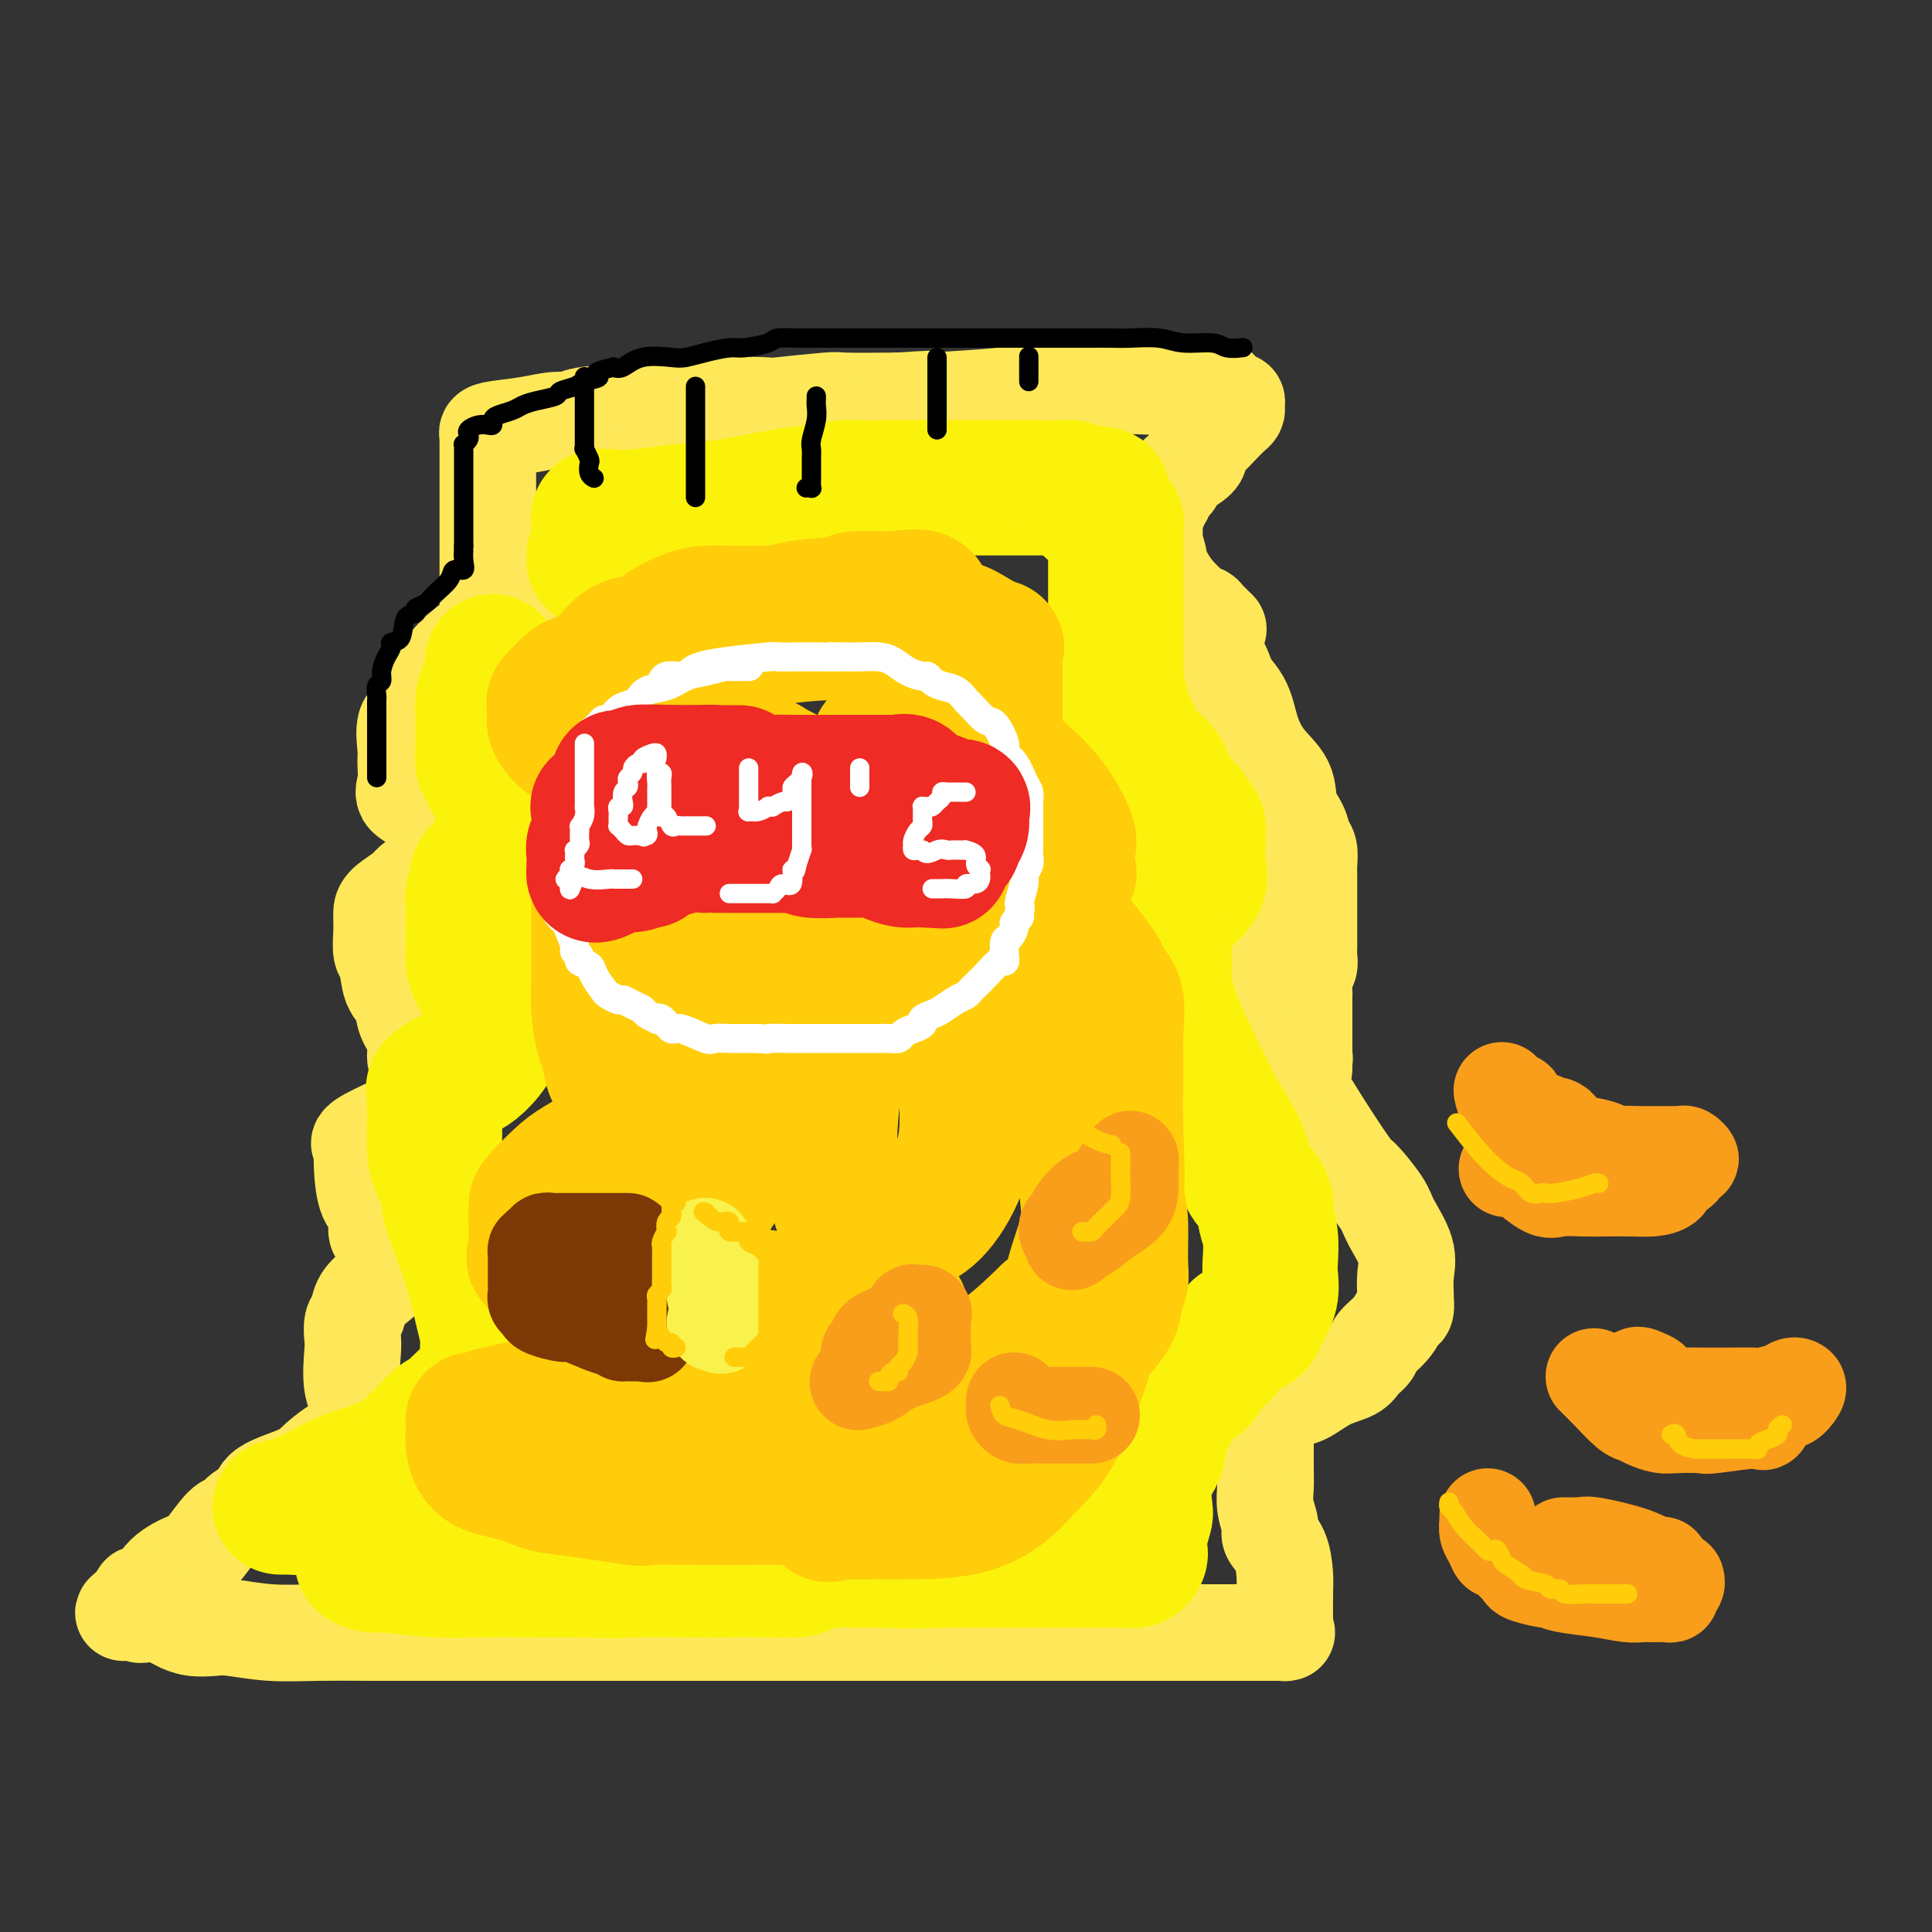 <svg viewBox='0 0 400 400' version='1.1' xmlns='http://www.w3.org/2000/svg' xmlns:xlink='http://www.w3.org/1999/xlink'><rect x="0" y="0" width="400" height="400" fill="#333333" stroke="none"/><g fill='none' stroke='rgb(254,232,89)' stroke-width='20' stroke-linecap='round' stroke-linejoin='round'><path d='M101,128c-0.000,-0.432 -0.000,-0.865 0,-1c0.000,-0.135 0.000,0.027 0,-1c-0.000,-1.027 -0.000,-3.243 0,-5c0.000,-1.757 0.000,-3.056 0,-5c-0.000,-1.944 -0.000,-4.534 0,-7c0.000,-2.466 0.001,-4.807 0,-7c-0.001,-2.193 -0.002,-4.237 0,-6c0.002,-1.763 0.008,-3.246 0,-4c-0.008,-0.754 -0.030,-0.780 0,-1c0.030,-0.220 0.111,-0.632 0,-1c-0.111,-0.368 -0.415,-0.690 1,-1c1.415,-0.310 4.550,-0.609 7,-1c2.450,-0.391 4.217,-0.876 6,-1c1.783,-0.124 3.584,0.111 4,0c0.416,-0.111 -0.551,-0.569 2,-1c2.551,-0.431 8.619,-0.834 12,-1c3.381,-0.166 4.073,-0.096 6,0c1.927,0.096 5.088,0.218 7,0c1.912,-0.218 2.574,-0.776 5,-1c2.426,-0.224 6.614,-0.112 8,0c1.386,0.112 -0.031,0.226 2,0c2.031,-0.226 7.508,-0.792 10,-1c2.492,-0.208 1.998,-0.060 4,0c2.002,0.060 6.501,0.030 11,0'/><path d='M186,83c13.245,-0.885 4.359,-0.097 5,0c0.641,0.097 10.810,-0.496 16,-1c5.190,-0.504 5.401,-0.920 6,-1c0.599,-0.080 1.587,0.175 5,0c3.413,-0.175 9.253,-0.779 13,-1c3.747,-0.221 5.403,-0.059 7,0c1.597,0.059 3.135,0.015 5,0c1.865,-0.015 4.058,-0.001 5,0c0.942,0.001 0.634,-0.011 1,0c0.366,0.011 1.407,0.045 2,0c0.593,-0.045 0.737,-0.171 1,0c0.263,0.171 0.645,0.637 1,1c0.355,0.363 0.684,0.622 1,1c0.316,0.378 0.618,0.874 1,1c0.382,0.126 0.843,-0.119 1,0c0.157,0.119 0.009,0.602 0,1c-0.009,0.398 0.122,0.712 0,1c-0.122,0.288 -0.498,0.552 -1,1c-0.502,0.448 -1.130,1.082 -2,2c-0.870,0.918 -1.982,2.120 -3,3c-1.018,0.880 -1.940,1.439 -2,2c-0.060,0.561 0.744,1.123 0,2c-0.744,0.877 -3.034,2.070 -4,3c-0.966,0.930 -0.606,1.596 -1,2c-0.394,0.404 -1.541,0.544 -2,1c-0.459,0.456 -0.229,1.228 0,2'/><path d='M241,103c-2.486,3.355 -1.202,2.243 -1,2c0.202,-0.243 -0.679,0.384 -1,1c-0.321,0.616 -0.082,1.222 0,2c0.082,0.778 0.007,1.728 0,2c-0.007,0.272 0.053,-0.136 0,0c-0.053,0.136 -0.221,0.814 0,2c0.221,1.186 0.829,2.878 1,4c0.171,1.122 -0.094,1.673 0,2c0.094,0.327 0.549,0.429 1,1c0.451,0.571 0.899,1.610 2,3c1.101,1.390 2.856,3.129 4,4c1.144,0.871 1.678,0.873 2,1c0.322,0.127 0.433,0.380 1,1c0.567,0.620 1.591,1.606 2,2c0.409,0.394 0.205,0.197 0,0'/><path d='M104,118c0.029,0.369 0.058,0.737 0,1c-0.058,0.263 -0.203,0.420 0,1c0.203,0.580 0.752,1.582 1,2c0.248,0.418 0.193,0.250 1,1c0.807,0.750 2.475,2.418 3,3c0.525,0.582 -0.092,0.079 0,0c0.092,-0.079 0.895,0.267 0,1c-0.895,0.733 -3.488,1.855 -6,3c-2.512,1.145 -4.944,2.314 -7,4c-2.056,1.686 -3.735,3.891 -5,5c-1.265,1.109 -2.114,1.123 -3,2c-0.886,0.877 -1.807,2.617 -2,4c-0.193,1.383 0.341,2.407 0,3c-0.341,0.593 -1.559,0.753 -2,2c-0.441,1.247 -0.105,3.581 0,5c0.105,1.419 -0.022,1.924 0,3c0.022,1.076 0.192,2.723 0,4c-0.192,1.277 -0.745,2.184 0,3c0.745,0.816 2.788,1.540 4,3c1.212,1.460 1.593,3.656 2,5c0.407,1.344 0.841,1.834 1,2c0.159,0.166 0.043,0.006 0,0c-0.043,-0.006 -0.012,0.141 0,1c0.012,0.859 0.006,2.429 0,4'/><path d='M91,180c0.298,2.693 -2.456,1.926 -4,2c-1.544,0.074 -1.878,0.989 -3,2c-1.122,1.011 -3.032,2.117 -4,3c-0.968,0.883 -0.992,1.543 -1,2c-0.008,0.457 0.001,0.710 0,1c-0.001,0.290 -0.013,0.616 0,1c0.013,0.384 0.049,0.825 0,2c-0.049,1.175 -0.183,3.083 0,4c0.183,0.917 0.684,0.842 1,2c0.316,1.158 0.448,3.550 1,5c0.552,1.450 1.525,1.958 2,3c0.475,1.042 0.453,2.618 1,4c0.547,1.382 1.662,2.570 2,4c0.338,1.430 -0.103,3.102 0,4c0.103,0.898 0.748,1.023 1,2c0.252,0.977 0.112,2.808 0,4c-0.112,1.192 -0.194,1.745 -1,3c-0.806,1.255 -2.335,3.211 -3,4c-0.665,0.789 -0.465,0.411 -2,1c-1.535,0.589 -4.803,2.146 -6,3c-1.197,0.854 -0.321,1.005 0,1c0.321,-0.005 0.088,-0.167 0,0c-0.088,0.167 -0.030,0.661 0,1c0.030,0.339 0.031,0.522 0,1c-0.031,0.478 -0.094,1.250 0,3c0.094,1.750 0.345,4.480 1,6c0.655,1.520 1.715,1.832 2,3c0.285,1.168 -0.204,3.191 0,4c0.204,0.809 1.102,0.405 2,0'/><path d='M80,255c0.772,3.313 0.202,2.094 0,2c-0.202,-0.094 -0.037,0.936 0,2c0.037,1.064 -0.056,2.162 0,3c0.056,0.838 0.260,1.417 0,2c-0.260,0.583 -0.984,1.171 -2,2c-1.016,0.829 -2.324,1.898 -3,3c-0.676,1.102 -0.719,2.237 -1,3c-0.281,0.763 -0.800,1.154 -1,2c-0.200,0.846 -0.082,2.148 0,3c0.082,0.852 0.127,1.255 0,3c-0.127,1.745 -0.425,4.834 0,7c0.425,2.166 1.572,3.410 2,4c0.428,0.590 0.135,0.527 0,1c-0.135,0.473 -0.112,1.480 0,2c0.112,0.520 0.313,0.551 0,1c-0.313,0.449 -1.138,1.316 -2,2c-0.862,0.684 -1.759,1.184 -3,2c-1.241,0.816 -2.825,1.947 -4,3c-1.175,1.053 -1.939,2.027 -4,3c-2.061,0.973 -5.418,1.944 -7,3c-1.582,1.056 -1.390,2.195 -2,3c-0.610,0.805 -2.023,1.275 -3,2c-0.977,0.725 -1.518,1.704 -2,2c-0.482,0.296 -0.905,-0.091 -2,1c-1.095,1.091 -2.861,3.661 -4,5c-1.139,1.339 -1.650,1.447 -3,2c-1.350,0.553 -3.537,1.550 -5,3c-1.463,1.450 -2.202,3.352 -3,4c-0.798,0.648 -1.657,0.042 -2,0c-0.343,-0.042 -0.172,0.479 0,1'/><path d='M29,331c-6.790,5.361 -1.765,1.765 0,1c1.765,-0.765 0.271,1.301 0,2c-0.271,0.699 0.683,0.030 2,0c1.317,-0.030 2.999,0.579 4,1c1.001,0.421 1.320,0.652 2,1c0.680,0.348 1.720,0.811 3,1c1.280,0.189 2.800,0.103 4,0c1.200,-0.103 2.079,-0.224 4,0c1.921,0.224 4.885,0.792 8,1c3.115,0.208 6.381,0.056 10,0c3.619,-0.056 7.589,-0.015 11,0c3.411,0.015 6.262,0.004 9,0c2.738,-0.004 5.363,-0.001 8,0c2.637,0.001 5.286,0.000 7,0c1.714,-0.000 2.492,-0.000 5,0c2.508,0.000 6.745,0.000 10,0c3.255,-0.000 5.527,-0.000 8,0c2.473,0.000 5.147,0.000 8,0c2.853,-0.000 5.886,-0.000 9,0c3.114,0.000 6.309,0.000 9,0c2.691,-0.000 4.878,-0.000 7,0c2.122,0.000 4.179,0.000 7,0c2.821,-0.000 6.406,-0.000 9,0c2.594,0.000 4.198,0.000 6,0c1.802,-0.000 3.803,-0.000 6,0c2.197,0.000 4.592,0.000 6,0c1.408,-0.000 1.831,-0.000 3,0c1.169,0.000 3.085,0.000 5,0'/><path d='M199,338c22.731,-0.000 8.060,-0.000 3,0c-5.060,0.000 -0.508,0.000 2,0c2.508,-0.000 2.973,-0.000 4,0c1.027,0.000 2.618,0.000 5,0c2.382,-0.000 5.555,-0.000 8,0c2.445,0.000 4.160,0.000 6,0c1.840,-0.000 3.803,-0.000 5,0c1.197,0.000 1.627,0.000 3,0c1.373,-0.000 3.689,-0.000 6,0c2.311,0.000 4.615,0.000 7,0c2.385,-0.000 4.849,-0.000 7,0c2.151,0.000 3.988,0.001 6,0c2.012,-0.001 4.199,-0.003 5,0c0.801,0.003 0.215,0.011 0,0c-0.215,-0.011 -0.057,-0.041 0,0c0.057,0.041 0.015,0.153 0,0c-0.015,-0.153 -0.004,-0.570 0,-1c0.004,-0.430 -0.001,-0.874 0,-1c0.001,-0.126 0.006,0.065 0,-1c-0.006,-1.065 -0.025,-3.386 0,-5c0.025,-1.614 0.094,-2.521 0,-4c-0.094,-1.479 -0.351,-3.529 -1,-5c-0.649,-1.471 -1.691,-2.362 -2,-3c-0.309,-0.638 0.113,-1.021 0,-2c-0.113,-0.979 -0.762,-2.552 -1,-4c-0.238,-1.448 -0.064,-2.769 0,-4c0.064,-1.231 0.017,-2.370 0,-4c-0.017,-1.630 -0.005,-3.751 0,-5c0.005,-1.249 0.002,-1.624 0,-2'/><path d='M262,297c-0.567,-6.722 0.016,-3.026 0,-2c-0.016,1.026 -0.632,-0.617 0,-2c0.632,-1.383 2.511,-2.506 4,-3c1.489,-0.494 2.588,-0.359 4,-1c1.412,-0.641 3.136,-2.058 5,-3c1.864,-0.942 3.868,-1.410 5,-2c1.132,-0.590 1.392,-1.304 2,-2c0.608,-0.696 1.564,-1.376 2,-2c0.436,-0.624 0.351,-1.194 1,-2c0.649,-0.806 2.030,-1.849 3,-3c0.970,-1.151 1.527,-2.411 2,-3c0.473,-0.589 0.862,-0.507 1,-1c0.138,-0.493 0.027,-1.560 0,-2c-0.027,-0.440 0.031,-0.254 0,-1c-0.031,-0.746 -0.152,-2.425 0,-4c0.152,-1.575 0.578,-3.046 0,-5c-0.578,-1.954 -2.159,-4.393 -3,-6c-0.841,-1.607 -0.942,-2.383 -2,-4c-1.058,-1.617 -3.074,-4.074 -4,-5c-0.926,-0.926 -0.764,-0.320 -2,-2c-1.236,-1.680 -3.871,-5.646 -6,-9c-2.129,-3.354 -3.751,-6.095 -5,-8c-1.249,-1.905 -2.124,-2.974 -4,-6c-1.876,-3.026 -4.751,-8.008 -6,-10c-1.249,-1.992 -0.870,-0.992 -1,-2c-0.130,-1.008 -0.769,-4.024 -1,-5c-0.231,-0.976 -0.054,0.086 0,0c0.054,-0.086 -0.017,-1.322 0,-2c0.017,-0.678 0.120,-0.798 0,-1c-0.120,-0.202 -0.463,-0.486 0,-1c0.463,-0.514 1.731,-1.257 3,-2'/><path d='M260,196c0.936,-0.926 1.775,-1.742 2,-2c0.225,-0.258 -0.165,0.041 0,0c0.165,-0.041 0.885,-0.424 1,-1c0.115,-0.576 -0.376,-1.345 0,-2c0.376,-0.655 1.617,-1.195 2,-2c0.383,-0.805 -0.094,-1.876 0,-3c0.094,-1.124 0.757,-2.300 1,-3c0.243,-0.700 0.065,-0.925 0,-2c-0.065,-1.075 -0.019,-2.999 0,-4c0.019,-1.001 0.009,-1.079 0,-2c-0.009,-0.921 -0.019,-2.686 0,-4c0.019,-1.314 0.065,-2.176 0,-3c-0.065,-0.824 -0.242,-1.608 -1,-3c-0.758,-1.392 -2.096,-3.390 -3,-5c-0.904,-1.610 -1.373,-2.831 -2,-4c-0.627,-1.169 -1.414,-2.287 -2,-3c-0.586,-0.713 -0.973,-1.020 -1,-2c-0.027,-0.980 0.305,-2.632 0,-4c-0.305,-1.368 -1.248,-2.452 -2,-4c-0.752,-1.548 -1.313,-3.561 -2,-5c-0.687,-1.439 -1.502,-2.303 -2,-3c-0.498,-0.697 -0.680,-1.228 -1,-2c-0.320,-0.772 -0.776,-1.784 -1,-2c-0.224,-0.216 -0.214,0.365 0,1c0.214,0.635 0.633,1.324 1,2c0.367,0.676 0.684,1.338 1,2'/><path d='M251,136c0.544,1.452 0.903,2.582 2,4c1.097,1.418 2.933,3.124 4,5c1.067,1.876 1.364,3.923 2,6c0.636,2.077 1.609,4.185 3,6c1.391,1.815 3.200,3.339 4,5c0.800,1.661 0.593,3.460 1,5c0.407,1.540 1.430,2.820 2,4c0.570,1.180 0.689,2.258 1,3c0.311,0.742 0.815,1.147 1,2c0.185,0.853 0.049,2.154 0,3c-0.049,0.846 -0.013,1.238 0,2c0.013,0.762 0.004,1.894 0,3c-0.004,1.106 -0.001,2.187 0,3c0.001,0.813 -0.000,1.358 0,2c0.000,0.642 0.001,1.380 0,2c-0.001,0.620 -0.004,1.124 0,2c0.004,0.876 0.015,2.126 0,3c-0.015,0.874 -0.057,1.372 0,2c0.057,0.628 0.211,1.387 0,2c-0.211,0.613 -0.789,1.081 -1,2c-0.211,0.919 -0.057,2.288 0,3c0.057,0.712 0.015,0.768 0,1c-0.015,0.232 -0.004,0.639 0,1c0.004,0.361 0.001,0.677 0,1c-0.001,0.323 -0.000,0.655 0,1c0.000,0.345 0.000,0.704 0,1c-0.000,0.296 -0.000,0.530 0,1c0.000,0.470 0.000,1.178 0,2c-0.000,0.822 -0.000,1.760 0,2c0.000,0.240 0.000,-0.217 0,0c-0.000,0.217 -0.000,1.109 0,2'/><path d='M270,217c0.000,7.133 0.000,3.467 0,2c0.000,-1.467 0.000,-0.733 0,0'/><path d='M270,219c0.000,0.000 0.100,0.100 0.1,0.1'/></g>
<g fill='none' stroke='rgb(251,242,11)' stroke-width='28' stroke-linecap='round' stroke-linejoin='round'><path d='M124,108c-0.093,-0.416 -0.187,-0.831 0,-1c0.187,-0.169 0.653,-0.090 2,0c1.347,0.090 3.575,0.193 6,0c2.425,-0.193 5.048,-0.682 8,-1c2.952,-0.318 6.235,-0.463 10,-1c3.765,-0.537 8.013,-1.464 11,-2c2.987,-0.536 4.715,-0.679 7,-1c2.285,-0.321 5.129,-0.818 7,-1c1.871,-0.182 2.769,-0.049 4,0c1.231,0.049 2.795,0.013 4,0c1.205,-0.013 2.051,-0.004 4,0c1.949,0.004 5.000,0.001 7,0c2.000,-0.001 2.950,-0.000 4,0c1.050,0.000 2.199,0.000 3,0c0.801,-0.000 1.254,-0.000 2,0c0.746,0.000 1.784,0.000 3,0c1.216,-0.000 2.609,-0.001 4,0c1.391,0.001 2.778,0.004 4,0c1.222,-0.004 2.278,-0.015 3,0c0.722,0.015 1.111,0.056 2,0c0.889,-0.056 2.278,-0.207 3,0c0.722,0.207 0.778,0.774 1,1c0.222,0.226 0.611,0.113 1,0'/><path d='M224,102c7.826,0.337 2.891,0.681 1,1c-1.891,0.319 -0.738,0.615 0,1c0.738,0.385 1.059,0.859 1,1c-0.059,0.141 -0.499,-0.052 0,0c0.499,0.052 1.938,0.347 3,1c1.062,0.653 1.749,1.662 2,2c0.251,0.338 0.067,0.004 0,0c-0.067,-0.004 -0.018,0.322 0,1c0.018,0.678 0.005,1.706 0,2c-0.005,0.294 -0.001,-0.148 0,1c0.001,1.148 0.000,3.886 0,5c-0.000,1.114 -0.000,0.605 0,1c0.000,0.395 0.000,1.695 0,3c-0.000,1.305 -0.000,2.613 0,4c0.000,1.387 0.000,2.851 0,4c-0.000,1.149 -0.001,1.984 0,3c0.001,1.016 0.004,2.214 0,3c-0.004,0.786 -0.013,1.161 0,2c0.013,0.839 0.050,2.143 0,3c-0.050,0.857 -0.185,1.268 0,2c0.185,0.732 0.690,1.784 1,3c0.310,1.216 0.424,2.597 1,4c0.576,1.403 1.612,2.827 2,4c0.388,1.173 0.127,2.093 1,3c0.873,0.907 2.880,1.801 4,3c1.120,1.199 1.352,2.703 2,4c0.648,1.297 1.713,2.388 2,3c0.287,0.612 -0.204,0.746 0,1c0.204,0.254 1.102,0.627 2,1'/><path d='M246,168c2.177,3.374 1.118,2.310 1,2c-0.118,-0.310 0.704,0.135 1,1c0.296,0.865 0.066,2.149 0,3c-0.066,0.851 0.032,1.267 0,2c-0.032,0.733 -0.194,1.783 0,3c0.194,1.217 0.746,2.603 0,4c-0.746,1.397 -2.788,2.806 -4,4c-1.212,1.194 -1.593,2.175 -2,3c-0.407,0.825 -0.841,1.496 -1,2c-0.159,0.504 -0.043,0.842 0,1c0.043,0.158 0.014,0.138 0,1c-0.014,0.862 -0.012,2.607 0,4c0.012,1.393 0.032,2.433 0,3c-0.032,0.567 -0.118,0.661 0,2c0.118,1.339 0.441,3.922 2,8c1.559,4.078 4.354,9.653 6,13c1.646,3.347 2.142,4.468 3,6c0.858,1.532 2.079,3.474 3,5c0.921,1.526 1.543,2.636 2,4c0.457,1.364 0.750,2.981 1,4c0.250,1.019 0.458,1.441 1,2c0.542,0.559 1.417,1.257 2,2c0.583,0.743 0.874,1.533 1,2c0.126,0.467 0.086,0.613 0,1c-0.086,0.387 -0.218,1.016 0,2c0.218,0.984 0.785,2.325 1,4c0.215,1.675 0.078,3.686 0,5c-0.078,1.314 -0.098,1.931 0,3c0.098,1.069 0.314,2.591 0,4c-0.314,1.409 -1.157,2.704 -2,4'/><path d='M261,272c-0.939,3.894 -2.788,2.628 -4,3c-1.212,0.372 -1.787,2.381 -3,4c-1.213,1.619 -3.064,2.848 -4,4c-0.936,1.152 -0.958,2.227 -2,3c-1.042,0.773 -3.104,1.246 -4,2c-0.896,0.754 -0.626,1.791 -1,3c-0.374,1.209 -1.393,2.590 -2,4c-0.607,1.410 -0.803,2.847 -1,4c-0.197,1.153 -0.396,2.020 -1,3c-0.604,0.980 -1.612,2.073 -2,4c-0.388,1.927 -0.156,4.687 0,6c0.156,1.313 0.236,1.179 0,2c-0.236,0.821 -0.786,2.598 -1,4c-0.214,1.402 -0.090,2.428 0,3c0.090,0.572 0.147,0.689 0,1c-0.147,0.311 -0.497,0.815 -1,1c-0.503,0.185 -1.160,0.049 -2,0c-0.840,-0.049 -1.862,-0.013 -3,0c-1.138,0.013 -2.392,0.004 -3,0c-0.608,-0.004 -0.571,-0.001 -1,0c-0.429,0.001 -1.324,0.000 -2,0c-0.676,-0.000 -1.131,-0.000 -2,0c-0.869,0.000 -2.150,0.000 -3,0c-0.850,-0.000 -1.269,-0.000 -2,0c-0.731,0.000 -1.774,0.000 -4,0c-2.226,-0.000 -5.636,-0.000 -9,0c-3.364,0.000 -6.682,0.000 -10,0'/><path d='M194,323c-8.525,0.309 -8.838,0.083 -12,0c-3.162,-0.083 -9.172,-0.022 -14,0c-4.828,0.022 -8.474,0.006 -12,0c-3.526,-0.006 -6.932,-0.002 -10,0c-3.068,0.002 -5.799,0.000 -8,0c-2.201,-0.000 -3.870,-0.000 -6,0c-2.130,0.000 -4.719,0.000 -7,0c-2.281,-0.000 -4.255,-0.000 -6,0c-1.745,0.000 -3.262,0.000 -5,0c-1.738,-0.000 -3.697,-0.000 -6,0c-2.303,0.000 -4.949,0.000 -7,0c-2.051,-0.000 -3.508,-0.000 -5,0c-1.492,0.000 -3.018,0.000 -4,0c-0.982,-0.000 -1.421,-0.000 -2,0c-0.579,0.000 -1.298,0.000 -2,0c-0.702,-0.000 -1.389,-0.001 -2,0c-0.611,0.001 -1.148,0.004 -2,0c-0.852,-0.004 -2.018,-0.016 -3,0c-0.982,0.016 -1.778,0.061 -3,0c-1.222,-0.061 -2.869,-0.226 -3,0c-0.131,0.226 1.255,0.845 2,1c0.745,0.155 0.849,-0.155 3,0c2.151,0.155 6.350,0.773 10,1c3.650,0.227 6.752,0.061 10,0c3.248,-0.061 6.642,-0.017 10,0c3.358,0.017 6.679,0.009 10,0'/><path d='M120,325c9.191,0.310 9.667,0.084 12,0c2.333,-0.084 6.523,-0.025 10,0c3.477,0.025 6.242,0.018 9,0c2.758,-0.018 5.510,-0.046 8,0c2.490,0.046 4.720,0.166 6,0c1.280,-0.166 1.611,-0.619 2,-1c0.389,-0.381 0.836,-0.690 1,-1c0.164,-0.310 0.044,-0.622 0,-1c-0.044,-0.378 -0.013,-0.822 0,-1c0.013,-0.178 0.006,-0.089 0,0'/><path d='M123,116c-0.006,-0.423 -0.012,-0.845 0,-1c0.012,-0.155 0.042,-0.041 1,0c0.958,0.041 2.844,0.011 4,0c1.156,-0.011 1.580,-0.003 2,0c0.420,0.003 0.834,0.001 1,0c0.166,-0.001 0.083,-0.000 0,0'/><path d='M102,137c0.083,0.575 0.166,1.150 0,2c-0.166,0.850 -0.580,1.976 -1,3c-0.420,1.024 -0.846,1.946 -1,3c-0.154,1.054 -0.038,2.242 0,3c0.038,0.758 -0.003,1.088 0,2c0.003,0.912 0.050,2.408 0,4c-0.050,1.592 -0.196,3.282 0,4c0.196,0.718 0.736,0.466 1,1c0.264,0.534 0.253,1.854 1,3c0.747,1.146 2.253,2.116 3,3c0.747,0.884 0.736,1.680 1,2c0.264,0.320 0.802,0.164 1,0c0.198,-0.164 0.056,-0.336 0,0c-0.056,0.336 -0.026,1.181 0,2c0.026,0.819 0.048,1.613 0,2c-0.048,0.387 -0.166,0.369 -1,1c-0.834,0.631 -2.385,1.912 -3,3c-0.615,1.088 -0.294,1.982 -1,3c-0.706,1.018 -2.438,2.159 -3,3c-0.562,0.841 0.045,1.382 0,2c-0.045,0.618 -0.744,1.313 -1,2c-0.256,0.687 -0.069,1.366 0,2c0.069,0.634 0.021,1.222 0,2c-0.021,0.778 -0.013,1.744 0,3c0.013,1.256 0.032,2.801 0,4c-0.032,1.199 -0.113,2.053 0,3c0.113,0.947 0.422,1.986 1,3c0.578,1.014 1.425,2.004 2,3c0.575,0.996 0.879,1.999 1,3c0.121,1.001 0.061,2.001 0,3'/><path d='M102,211c0.581,4.637 0.032,3.230 0,3c-0.032,-0.230 0.453,0.715 0,2c-0.453,1.285 -1.845,2.908 -3,4c-1.155,1.092 -2.075,1.654 -3,2c-0.925,0.346 -1.856,0.476 -3,1c-1.144,0.524 -2.503,1.444 -3,2c-0.497,0.556 -0.134,0.749 0,1c0.134,0.251 0.037,0.558 0,1c-0.037,0.442 -0.016,1.017 0,2c0.016,0.983 0.027,2.372 0,4c-0.027,1.628 -0.093,3.495 0,5c0.093,1.505 0.346,2.647 1,4c0.654,1.353 1.709,2.917 2,4c0.291,1.083 -0.181,1.685 0,3c0.181,1.315 1.014,3.341 2,6c0.986,2.659 2.125,5.949 3,9c0.875,3.051 1.486,5.863 2,8c0.514,2.137 0.930,3.599 1,5c0.070,1.401 -0.206,2.740 0,4c0.206,1.260 0.895,2.440 0,4c-0.895,1.560 -3.373,3.498 -5,5c-1.627,1.502 -2.404,2.566 -3,3c-0.596,0.434 -1.010,0.237 -2,1c-0.990,0.763 -2.556,2.487 -3,3c-0.444,0.513 0.234,-0.186 0,0c-0.234,0.186 -1.379,1.258 -2,2c-0.621,0.742 -0.719,1.155 -2,2c-1.281,0.845 -3.745,2.123 -6,3c-2.255,0.877 -4.299,1.351 -6,2c-1.701,0.649 -3.057,1.471 -4,2c-0.943,0.529 -1.471,0.764 -2,1'/><path d='M66,309c-3.117,1.686 -1.911,1.902 -2,2c-0.089,0.098 -1.474,0.079 -2,0c-0.526,-0.079 -0.192,-0.217 0,0c0.192,0.217 0.244,0.789 0,1c-0.244,0.211 -0.784,0.060 -1,0c-0.216,-0.060 -0.108,-0.030 0,0'/><path d='M58,312c0.417,0.000 0.833,0.000 1,0c0.167,0.000 0.083,0.000 0,0'/></g>
<g fill='none' stroke='rgb(255,205,10)' stroke-width='28' stroke-linecap='round' stroke-linejoin='round'><path d='M102,294c-0.022,0.724 -0.044,1.447 0,2c0.044,0.553 0.153,0.935 0,1c-0.153,0.065 -0.567,-0.187 1,0c1.567,0.187 5.114,0.814 8,1c2.886,0.186 5.110,-0.068 10,0c4.890,0.068 12.445,0.459 20,0c7.555,-0.459 15.109,-1.769 21,-3c5.891,-1.231 10.118,-2.382 15,-3c4.882,-0.618 10.418,-0.701 13,-1c2.582,-0.299 2.209,-0.812 2,-1c-0.209,-0.188 -0.255,-0.051 -1,0c-0.745,0.051 -2.188,0.014 -5,0c-2.812,-0.014 -6.992,-0.006 -13,0c-6.008,0.006 -13.844,0.009 -20,0c-6.156,-0.009 -10.632,-0.029 -14,0c-3.368,0.029 -5.628,0.107 -6,0c-0.372,-0.107 1.144,-0.397 3,-1c1.856,-0.603 4.051,-1.517 8,-3c3.949,-1.483 9.650,-3.536 15,-5c5.350,-1.464 10.348,-2.340 15,-4c4.652,-1.660 8.958,-4.105 11,-5c2.042,-0.895 1.819,-0.241 1,0c-0.819,0.241 -2.234,0.069 -3,0c-0.766,-0.069 -0.883,-0.034 -1,0'/><path d='M182,272c-0.843,-0.044 -1.449,-0.155 -7,-1c-5.551,-0.845 -16.047,-2.423 -22,-3c-5.953,-0.577 -7.364,-0.154 -8,0c-0.636,0.154 -0.499,0.040 -1,0c-0.501,-0.040 -1.640,-0.007 -2,0c-0.360,0.007 0.060,-0.012 -1,0c-1.060,0.012 -3.600,0.056 -5,0c-1.400,-0.056 -1.659,-0.211 -2,0c-0.341,0.211 -0.763,0.787 -1,1c-0.237,0.213 -0.290,0.064 -1,0c-0.710,-0.064 -2.076,-0.042 -3,0c-0.924,0.042 -1.407,0.103 -3,-1c-1.593,-1.103 -4.297,-3.371 -6,-4c-1.703,-0.629 -2.404,0.381 -4,0c-1.596,-0.381 -4.088,-2.152 -5,-3c-0.912,-0.848 -0.244,-0.773 0,-1c0.244,-0.227 0.066,-0.755 0,-1c-0.066,-0.245 -0.019,-0.208 0,-1c0.019,-0.792 0.011,-2.413 0,-4c-0.011,-1.587 -0.025,-3.141 0,-4c0.025,-0.859 0.089,-1.024 1,-2c0.911,-0.976 2.668,-2.763 4,-4c1.332,-1.237 2.238,-1.925 4,-3c1.762,-1.075 4.381,-2.538 7,-4'/><path d='M127,237c2.637,-2.703 1.228,-2.961 1,-3c-0.228,-0.039 0.724,0.140 1,0c0.276,-0.140 -0.124,-0.598 0,-1c0.124,-0.402 0.773,-0.749 1,-1c0.227,-0.251 0.033,-0.406 0,-1c-0.033,-0.594 0.093,-1.626 0,-3c-0.093,-1.374 -0.407,-3.089 -1,-4c-0.593,-0.911 -1.465,-1.018 -2,-2c-0.535,-0.982 -0.732,-2.838 -1,-4c-0.268,-1.162 -0.608,-1.630 -1,-3c-0.392,-1.370 -0.837,-3.644 -1,-6c-0.163,-2.356 -0.044,-4.796 0,-7c0.044,-2.204 0.012,-4.173 0,-6c-0.012,-1.827 -0.003,-3.511 0,-5c0.003,-1.489 0.000,-2.785 0,-4c-0.000,-1.215 0.003,-2.351 0,-3c-0.003,-0.649 -0.011,-0.810 0,-1c0.011,-0.190 0.041,-0.409 0,-1c-0.041,-0.591 -0.155,-1.555 0,-2c0.155,-0.445 0.577,-0.371 1,-1c0.423,-0.629 0.845,-1.960 1,-3c0.155,-1.040 0.041,-1.789 0,-3c-0.041,-1.211 -0.011,-2.883 0,-4c0.011,-1.117 0.003,-1.679 0,-3c-0.003,-1.321 0.000,-3.399 0,-5c-0.000,-1.601 -0.004,-2.723 0,-4c0.004,-1.277 0.015,-2.710 0,-4c-0.015,-1.290 -0.056,-2.439 0,-3c0.056,-0.561 0.207,-0.536 0,-1c-0.207,-0.464 -0.774,-1.418 -1,-2c-0.226,-0.582 -0.113,-0.791 0,-1'/><path d='M125,146c0.154,-10.090 0.039,-3.815 0,-2c-0.039,1.815 -0.003,-0.832 0,-2c0.003,-1.168 -0.026,-0.858 0,-1c0.026,-0.142 0.106,-0.736 0,-1c-0.106,-0.264 -0.397,-0.199 0,-1c0.397,-0.801 1.483,-2.467 3,-3c1.517,-0.533 3.466,0.069 5,0c1.534,-0.069 2.655,-0.807 4,-1c1.345,-0.193 2.915,0.159 4,0c1.085,-0.159 1.685,-0.830 2,-1c0.315,-0.170 0.344,0.161 1,0c0.656,-0.161 1.939,-0.813 3,-1c1.061,-0.187 1.899,0.090 4,0c2.101,-0.090 5.463,-0.546 9,-1c3.537,-0.454 7.247,-0.906 11,-1c3.753,-0.094 7.550,0.171 11,0c3.450,-0.171 6.555,-0.779 8,-1c1.445,-0.221 1.232,-0.054 1,0c-0.232,0.054 -0.482,-0.006 0,0c0.482,0.006 1.694,0.077 3,0c1.306,-0.077 2.704,-0.302 4,0c1.296,0.302 2.491,1.130 4,2c1.509,0.870 3.333,1.780 4,2c0.667,0.220 0.179,-0.250 0,0c-0.179,0.250 -0.048,1.222 0,2c0.048,0.778 0.013,1.363 0,3c-0.013,1.637 -0.004,4.325 0,6c0.004,1.675 0.002,2.338 0,3'/><path d='M206,148c0.058,3.259 0.203,4.406 0,6c-0.203,1.594 -0.756,3.633 -1,6c-0.244,2.367 -0.180,5.061 0,7c0.180,1.939 0.477,3.124 3,7c2.523,3.876 7.272,10.442 9,13c1.728,2.558 0.435,1.109 2,3c1.565,1.891 5.989,7.123 8,10c2.011,2.877 1.610,3.399 2,4c0.390,0.601 1.571,1.279 2,3c0.429,1.721 0.106,4.484 0,7c-0.106,2.516 0.005,4.786 0,8c-0.005,3.214 -0.125,7.374 0,12c0.125,4.626 0.496,9.720 0,15c-0.496,5.280 -1.857,10.746 -3,16c-1.143,5.254 -2.067,10.295 -3,14c-0.933,3.705 -1.875,6.075 -3,9c-1.125,2.925 -2.435,6.406 -4,9c-1.565,2.594 -3.387,4.303 -5,6c-1.613,1.697 -3.018,3.383 -5,5c-1.982,1.617 -4.541,3.164 -8,4c-3.459,0.836 -7.819,0.961 -11,1c-3.181,0.039 -5.181,-0.010 -8,0c-2.819,0.010 -6.455,0.077 -8,0c-1.545,-0.077 -1.000,-0.300 -1,0c-0.000,0.300 -0.547,1.122 -1,0c-0.453,-1.122 -0.813,-4.187 0,-6c0.813,-1.813 2.798,-2.372 5,-4c2.202,-1.628 4.621,-4.323 8,-7c3.379,-2.677 7.717,-5.336 12,-8c4.283,-2.664 8.509,-5.333 12,-8c3.491,-2.667 6.245,-5.334 9,-8'/><path d='M217,272c8.066,-6.218 5.232,-4.263 5,-6c-0.232,-1.737 2.139,-7.167 3,-11c0.861,-3.833 0.212,-6.070 0,-9c-0.212,-2.930 0.014,-6.554 0,-9c-0.014,-2.446 -0.268,-3.715 0,-6c0.268,-2.285 1.057,-5.585 0,-8c-1.057,-2.415 -3.959,-3.945 -7,-6c-3.041,-2.055 -6.222,-4.635 -10,-6c-3.778,-1.365 -8.154,-1.514 -12,-2c-3.846,-0.486 -7.164,-1.311 -10,-1c-2.836,0.311 -5.192,1.756 -7,3c-1.808,1.244 -3.067,2.288 -4,4c-0.933,1.712 -1.539,4.094 -2,7c-0.461,2.906 -0.776,6.338 -1,9c-0.224,2.662 -0.358,4.556 0,8c0.358,3.444 1.207,8.439 2,11c0.793,2.561 1.530,2.688 3,3c1.470,0.312 3.671,0.810 6,1c2.329,0.190 4.784,0.071 7,-1c2.216,-1.071 4.193,-3.093 6,-6c1.807,-2.907 3.445,-6.698 4,-11c0.555,-4.302 0.026,-9.114 0,-14c-0.026,-4.886 0.451,-9.847 0,-14c-0.451,-4.153 -1.831,-7.498 -3,-10c-1.169,-2.502 -2.127,-4.161 -3,-5c-0.873,-0.839 -1.659,-0.858 -3,-1c-1.341,-0.142 -3.235,-0.405 -5,0c-1.765,0.405 -3.401,1.480 -7,5c-3.599,3.520 -9.161,9.486 -12,14c-2.839,4.514 -2.954,7.575 -3,9c-0.046,1.425 -0.023,1.212 0,1'/><path d='M164,221c-0.569,1.497 -0.493,0.238 0,-1c0.493,-1.238 1.403,-2.457 3,-4c1.597,-1.543 3.881,-3.411 6,-6c2.119,-2.589 4.075,-5.898 6,-9c1.925,-3.102 3.821,-5.998 5,-9c1.179,-3.002 1.640,-6.109 2,-8c0.360,-1.891 0.619,-2.566 0,-4c-0.619,-1.434 -2.115,-3.628 -4,-6c-1.885,-2.372 -4.159,-4.921 -7,-7c-2.841,-2.079 -6.250,-3.688 -9,-5c-2.750,-1.312 -4.841,-2.327 -6,-3c-1.159,-0.673 -1.385,-1.004 -2,-1c-0.615,0.004 -1.618,0.342 -2,0c-0.382,-0.342 -0.144,-1.364 -1,-2c-0.856,-0.636 -2.807,-0.886 -4,-2c-1.193,-1.114 -1.630,-3.091 -3,-4c-1.370,-0.909 -3.675,-0.749 -6,-2c-2.325,-1.251 -4.670,-3.913 -6,-5c-1.330,-1.087 -1.646,-0.599 -2,-1c-0.354,-0.401 -0.746,-1.692 -1,-2c-0.254,-0.308 -0.371,0.368 0,0c0.371,-0.368 1.231,-1.780 3,-3c1.769,-1.220 4.448,-2.249 6,-3c1.552,-0.751 1.977,-1.223 4,-2c2.023,-0.777 5.645,-1.858 9,-3c3.355,-1.142 6.442,-2.346 10,-3c3.558,-0.654 7.588,-0.758 11,-1c3.412,-0.242 6.206,-0.621 9,-1'/><path d='M185,124c5.966,-0.774 5.882,-0.208 6,0c0.118,0.208 0.439,0.059 0,0c-0.439,-0.059 -1.638,-0.027 -3,0c-1.362,0.027 -2.889,0.050 -5,0c-2.111,-0.050 -4.807,-0.171 -6,0c-1.193,0.171 -0.883,0.634 -2,1c-1.117,0.366 -3.662,0.634 -6,1c-2.338,0.366 -4.471,0.830 -5,1c-0.529,0.170 0.544,0.048 -1,0c-1.544,-0.048 -5.705,-0.021 -8,0c-2.295,0.021 -2.725,0.037 -4,0c-1.275,-0.037 -3.394,-0.126 -5,0c-1.606,0.126 -2.698,0.466 -4,1c-1.302,0.534 -2.813,1.262 -4,2c-1.187,0.738 -2.050,1.486 -3,2c-0.950,0.514 -1.988,0.792 -3,1c-1.012,0.208 -1.999,0.344 -3,1c-1.001,0.656 -2.017,1.833 -3,3c-0.983,1.167 -1.934,2.325 -3,3c-1.066,0.675 -2.247,0.867 -3,1c-0.753,0.133 -1.080,0.208 -2,1c-0.920,0.792 -2.435,2.301 -3,3c-0.565,0.699 -0.180,0.587 0,1c0.180,0.413 0.156,1.351 0,2c-0.156,0.649 -0.444,1.009 0,2c0.444,0.991 1.620,2.613 4,4c2.380,1.387 5.966,2.539 10,4c4.034,1.461 8.517,3.230 13,5'/><path d='M142,163c4.752,2.036 5.133,2.627 6,3c0.867,0.373 2.219,0.529 3,1c0.781,0.471 0.991,1.258 0,3c-0.991,1.742 -3.183,4.439 -5,6c-1.817,1.561 -3.258,1.986 -4,4c-0.742,2.014 -0.786,5.617 -2,9c-1.214,3.383 -3.598,6.547 -5,10c-1.402,3.453 -1.822,7.196 -2,10c-0.178,2.804 -0.113,4.670 0,6c0.113,1.330 0.273,2.124 0,3c-0.273,0.876 -0.978,1.834 0,3c0.978,1.166 3.638,2.541 7,3c3.362,0.459 7.427,0.002 10,0c2.573,-0.002 3.656,0.450 5,0c1.344,-0.450 2.949,-1.802 4,-4c1.051,-2.198 1.549,-5.244 2,-9c0.451,-3.756 0.854,-8.224 1,-12c0.146,-3.776 0.035,-6.859 0,-8c-0.035,-1.141 0.007,-0.338 0,0c-0.007,0.338 -0.063,0.213 0,1c0.063,0.787 0.245,2.487 0,5c-0.245,2.513 -0.917,5.840 -2,9c-1.083,3.160 -2.575,6.152 -4,9c-1.425,2.848 -2.781,5.551 -4,7c-1.219,1.449 -2.299,1.642 -4,2c-1.701,0.358 -4.023,0.879 -6,1c-1.977,0.121 -3.609,-0.160 -5,0c-1.391,0.160 -2.540,0.760 -3,1c-0.460,0.240 -0.230,0.120 0,0'/><path d='M134,226c-2.848,0.822 -0.966,0.876 0,1c0.966,0.124 1.018,0.316 2,1c0.982,0.684 2.894,1.860 5,3c2.106,1.140 4.406,2.246 6,3c1.594,0.754 2.482,1.157 3,2c0.518,0.843 0.665,2.128 1,3c0.335,0.872 0.859,1.333 0,3c-0.859,1.667 -3.102,4.540 -4,6c-0.898,1.460 -0.452,1.507 -1,3c-0.548,1.493 -2.090,4.434 -3,7c-0.910,2.566 -1.189,4.759 -2,7c-0.811,2.241 -2.155,4.531 -3,7c-0.845,2.469 -1.192,5.119 -2,7c-0.808,1.881 -2.078,2.994 -3,4c-0.922,1.006 -1.494,1.906 -3,3c-1.506,1.094 -3.944,2.383 -6,3c-2.056,0.617 -3.730,0.561 -7,1c-3.270,0.439 -8.137,1.372 -11,2c-2.863,0.628 -3.724,0.952 -4,1c-0.276,0.048 0.031,-0.180 0,0c-0.031,0.180 -0.401,0.769 -1,1c-0.599,0.231 -1.428,0.103 -2,0c-0.572,-0.103 -0.886,-0.181 -1,0c-0.114,0.181 -0.028,0.622 0,1c0.028,0.378 -0.003,0.692 0,1c0.003,0.308 0.039,0.610 0,1c-0.039,0.390 -0.155,0.867 0,2c0.155,1.133 0.580,2.920 2,4c1.420,1.080 3.834,1.451 6,2c2.166,0.549 4.083,1.274 6,2'/><path d='M112,307c2.149,0.724 1.520,0.534 5,1c3.480,0.466 11.067,1.589 14,2c2.933,0.411 1.210,0.111 3,0c1.790,-0.111 7.091,-0.034 11,0c3.909,0.034 6.425,0.026 10,0c3.575,-0.026 8.211,-0.070 12,0c3.789,0.070 6.733,0.253 10,0c3.267,-0.253 6.857,-0.944 10,-2c3.143,-1.056 5.838,-2.479 8,-4c2.162,-1.521 3.790,-3.142 5,-4c1.210,-0.858 2.002,-0.955 4,-3c1.998,-2.045 5.201,-6.038 7,-8c1.799,-1.962 2.194,-1.894 4,-3c1.806,-1.106 5.024,-3.388 7,-5c1.976,-1.612 2.712,-2.554 4,-4c1.288,-1.446 3.130,-3.396 4,-5c0.870,-1.604 0.769,-2.862 1,-4c0.231,-1.138 0.794,-2.154 1,-3c0.206,-0.846 0.056,-1.521 0,-3c-0.056,-1.479 -0.019,-3.762 0,-5c0.019,-1.238 0.018,-1.430 0,-3c-0.018,-1.570 -0.054,-4.519 -2,-8c-1.946,-3.481 -5.804,-7.494 -9,-11c-3.196,-3.506 -5.732,-6.504 -8,-9c-2.268,-2.496 -4.269,-4.491 -5,-6c-0.731,-1.509 -0.191,-2.534 0,-4c0.191,-1.466 0.035,-3.373 0,-5c-0.035,-1.627 0.053,-2.972 0,-4c-0.053,-1.028 -0.245,-1.738 0,-3c0.245,-1.262 0.927,-3.075 2,-5c1.073,-1.925 2.536,-3.963 4,-6'/><path d='M214,193c1.596,-2.353 2.585,-2.735 3,-4c0.415,-1.265 0.258,-3.413 1,-5c0.742,-1.587 2.385,-2.614 3,-3c0.615,-0.386 0.201,-0.131 0,-1c-0.201,-0.869 -0.189,-2.861 0,-4c0.189,-1.139 0.555,-1.425 0,-3c-0.555,-1.575 -2.030,-4.440 -4,-7c-1.970,-2.560 -4.436,-4.814 -7,-7c-2.564,-2.186 -5.225,-4.305 -7,-5c-1.775,-0.695 -2.664,0.034 -3,0c-0.336,-0.034 -0.118,-0.832 0,-1c0.118,-0.168 0.137,0.295 0,0c-0.137,-0.295 -0.428,-1.347 -1,-2c-0.572,-0.653 -1.423,-0.907 -2,-1c-0.577,-0.093 -0.879,-0.027 -1,0c-0.121,0.027 -0.060,0.013 0,0'/><path d='M194,150c-0.785,0.083 -1.570,0.165 -3,0c-1.430,-0.165 -3.507,-0.578 -5,0c-1.493,0.578 -2.404,2.147 -3,3c-0.596,0.853 -0.878,0.989 -1,1c-0.122,0.011 -0.085,-0.102 0,0c0.085,0.102 0.219,0.419 0,1c-0.219,0.581 -0.790,1.426 -1,2c-0.210,0.574 -0.060,0.878 0,1c0.060,0.122 0.030,0.061 0,0'/><path d='M180,160c0.121,0.384 0.242,0.769 0,1c-0.242,0.231 -0.848,0.309 -1,1c-0.152,0.691 0.152,1.994 0,3c-0.152,1.006 -0.758,1.716 -1,2c-0.242,0.284 -0.121,0.142 0,0'/></g>
<g fill='none' stroke='rgb(255,255,255)' stroke-width='6' stroke-linecap='round' stroke-linejoin='round'><path d='M155,138c0.089,0.000 0.178,0.000 0,0c-0.178,-0.000 -0.623,-0.001 -1,0c-0.377,0.001 -0.687,0.004 -1,0c-0.313,-0.004 -0.628,-0.013 -1,0c-0.372,0.013 -0.801,0.049 -1,0c-0.199,-0.049 -0.168,-0.183 -1,0c-0.832,0.183 -2.526,0.683 -4,1c-1.474,0.317 -2.727,0.453 -4,1c-1.273,0.547 -2.568,1.507 -4,2c-1.432,0.493 -3.003,0.518 -4,1c-0.997,0.482 -1.419,1.421 -2,2c-0.581,0.579 -1.320,0.798 -2,1c-0.680,0.202 -1.299,0.386 -2,1c-0.701,0.614 -1.483,1.659 -2,2c-0.517,0.341 -0.768,-0.022 -1,0c-0.232,0.022 -0.443,0.429 -1,1c-0.557,0.571 -1.459,1.308 -2,2c-0.541,0.692 -0.722,1.341 -1,2c-0.278,0.659 -0.651,1.330 -1,2c-0.349,0.670 -0.672,1.341 -1,2c-0.328,0.659 -0.662,1.308 -1,2c-0.338,0.692 -0.679,1.428 -1,2c-0.321,0.572 -0.622,0.978 -1,2c-0.378,1.022 -0.833,2.658 -1,3c-0.167,0.342 -0.045,-0.611 0,0c0.045,0.611 0.012,2.786 0,4c-0.012,1.214 -0.003,1.466 0,2c0.003,0.534 0.001,1.349 0,2c-0.001,0.651 -0.000,1.137 0,2c0.000,0.863 0.000,2.104 0,3c-0.000,0.896 -0.000,1.448 0,2'/><path d='M115,182c0.013,2.848 0.045,2.466 0,3c-0.045,0.534 -0.166,1.982 0,3c0.166,1.018 0.618,1.607 1,2c0.382,0.393 0.695,0.592 1,1c0.305,0.408 0.602,1.027 1,2c0.398,0.973 0.898,2.302 1,3c0.102,0.698 -0.195,0.766 0,1c0.195,0.234 0.882,0.634 1,1c0.118,0.366 -0.334,0.700 0,1c0.334,0.300 1.456,0.568 2,1c0.544,0.432 0.512,1.029 1,2c0.488,0.971 1.495,2.316 2,3c0.505,0.684 0.506,0.708 1,1c0.494,0.292 1.479,0.852 2,1c0.521,0.148 0.578,-0.114 1,0c0.422,0.114 1.209,0.606 2,1c0.791,0.394 1.587,0.692 2,1c0.413,0.308 0.443,0.627 1,1c0.557,0.373 1.641,0.802 2,1c0.359,0.198 -0.005,0.166 0,0c0.005,-0.166 0.380,-0.465 1,0c0.620,0.465 1.484,1.694 2,2c0.516,0.306 0.684,-0.310 2,0c1.316,0.310 3.780,1.547 5,2c1.220,0.453 1.195,0.121 2,0c0.805,-0.121 2.438,-0.033 3,0c0.562,0.033 0.051,0.009 0,0c-0.051,-0.009 0.357,-0.002 1,0c0.643,0.002 1.519,0.001 2,0c0.481,-0.001 0.566,-0.000 1,0c0.434,0.000 1.217,0.000 2,0'/><path d='M157,215c3.036,0.309 1.628,0.083 2,0c0.372,-0.083 2.526,-0.022 4,0c1.474,0.022 2.268,0.006 3,0c0.732,-0.006 1.400,-0.002 2,0c0.600,0.002 1.131,0.000 2,0c0.869,-0.000 2.077,-0.000 3,0c0.923,0.000 1.561,0.001 2,0c0.439,-0.001 0.680,-0.003 2,0c1.320,0.003 3.718,0.012 5,0c1.282,-0.012 1.448,-0.045 2,0c0.552,0.045 1.491,0.167 2,0c0.509,-0.167 0.587,-0.622 1,-1c0.413,-0.378 1.159,-0.678 2,-1c0.841,-0.322 1.776,-0.668 2,-1c0.224,-0.332 -0.263,-0.652 0,-1c0.263,-0.348 1.275,-0.723 2,-1c0.725,-0.277 1.163,-0.455 2,-1c0.837,-0.545 2.071,-1.457 3,-2c0.929,-0.543 1.552,-0.717 2,-1c0.448,-0.283 0.723,-0.674 1,-1c0.277,-0.326 0.558,-0.586 1,-1c0.442,-0.414 1.046,-0.983 2,-2c0.954,-1.017 2.258,-2.481 3,-3c0.742,-0.519 0.921,-0.093 1,0c0.079,0.093 0.059,-0.146 0,-1c-0.059,-0.854 -0.156,-2.323 0,-3c0.156,-0.677 0.564,-0.563 1,-1c0.436,-0.437 0.900,-1.427 1,-2c0.100,-0.573 -0.165,-0.731 0,-1c0.165,-0.269 0.762,-0.648 1,-1c0.238,-0.352 0.119,-0.676 0,-1'/><path d='M211,189c0.554,-1.783 -0.062,-1.240 0,-2c0.062,-0.760 0.801,-2.823 1,-4c0.199,-1.177 -0.143,-1.470 0,-2c0.143,-0.530 0.770,-1.299 1,-2c0.230,-0.701 0.062,-1.333 0,-2c-0.062,-0.667 -0.017,-1.368 0,-2c0.017,-0.632 0.005,-1.195 0,-2c-0.005,-0.805 -0.004,-1.852 0,-3c0.004,-1.148 0.010,-2.398 0,-3c-0.010,-0.602 -0.035,-0.556 0,-1c0.035,-0.444 0.130,-1.376 0,-2c-0.130,-0.624 -0.486,-0.938 -1,-2c-0.514,-1.062 -1.186,-2.870 -2,-4c-0.814,-1.130 -1.770,-1.582 -2,-2c-0.230,-0.418 0.265,-0.804 0,-2c-0.265,-1.196 -1.291,-3.203 -2,-4c-0.709,-0.797 -1.099,-0.385 -2,-1c-0.901,-0.615 -2.311,-2.259 -3,-3c-0.689,-0.741 -0.657,-0.581 -1,-1c-0.343,-0.419 -1.060,-1.418 -2,-2c-0.940,-0.582 -2.103,-0.746 -3,-1c-0.897,-0.254 -1.528,-0.596 -2,-1c-0.472,-0.404 -0.786,-0.868 -1,-1c-0.214,-0.132 -0.329,0.070 -1,0c-0.671,-0.070 -1.899,-0.411 -3,-1c-1.101,-0.589 -2.074,-1.426 -3,-2c-0.926,-0.574 -1.806,-0.886 -3,-1c-1.194,-0.114 -2.701,-0.031 -4,0c-1.299,0.031 -2.388,0.008 -3,0c-0.612,-0.008 -0.746,-0.002 -1,0c-0.254,0.002 -0.627,0.001 -1,0'/><path d='M173,136c-1.986,-0.155 -0.950,-0.041 -1,0c-0.050,0.041 -1.186,0.010 -2,0c-0.814,-0.010 -1.305,0.000 -2,0c-0.695,-0.000 -1.593,-0.011 -3,0c-1.407,0.011 -3.322,0.044 -4,0c-0.678,-0.044 -0.118,-0.166 -2,0c-1.882,0.166 -6.206,0.619 -9,1c-2.794,0.381 -4.059,0.691 -5,1c-0.941,0.309 -1.557,0.619 -2,1c-0.443,0.381 -0.714,0.833 -1,1c-0.286,0.167 -0.588,0.048 -1,0c-0.412,-0.048 -0.934,-0.027 -1,0c-0.066,0.027 0.322,0.059 0,0c-0.322,-0.059 -1.356,-0.208 -2,0c-0.644,0.208 -0.898,0.774 -1,1c-0.102,0.226 -0.051,0.113 0,0'/></g>
<g fill='none' stroke='rgb(238,43,36)' stroke-width='28' stroke-linecap='round' stroke-linejoin='round'><path d='M133,160c-0.115,-0.119 -0.230,-0.238 -1,0c-0.770,0.238 -2.194,0.831 -3,1c-0.806,0.169 -0.994,-0.088 -1,0c-0.006,0.088 0.170,0.522 0,1c-0.170,0.478 -0.687,1.001 -1,2c-0.313,0.999 -0.424,2.472 -1,3c-0.576,0.528 -1.617,0.109 -2,0c-0.383,-0.109 -0.106,0.092 0,1c0.106,0.908 0.043,2.522 0,3c-0.043,0.478 -0.064,-0.180 0,0c0.064,0.180 0.213,1.200 0,2c-0.213,0.800 -0.790,1.381 -1,2c-0.210,0.619 -0.054,1.277 0,2c0.054,0.723 0.007,1.512 0,2c-0.007,0.488 0.028,0.677 0,1c-0.028,0.323 -0.117,0.781 0,1c0.117,0.219 0.440,0.200 1,0c0.560,-0.200 1.356,-0.579 2,-1c0.644,-0.421 1.135,-0.883 2,-1c0.865,-0.117 2.104,0.109 3,0c0.896,-0.109 1.448,-0.555 2,-1'/><path d='M133,178c1.749,-0.029 1.121,0.399 1,0c-0.121,-0.399 0.265,-1.623 1,-2c0.735,-0.377 1.818,0.095 3,0c1.182,-0.095 2.462,-0.758 4,-1c1.538,-0.242 3.335,-0.065 4,0c0.665,0.065 0.198,0.017 1,0c0.802,-0.017 2.873,-0.005 4,0c1.127,0.005 1.309,0.001 2,0c0.691,-0.001 1.891,-0.000 2,0c0.109,0.000 -0.872,0.000 0,0c0.872,-0.000 3.596,-0.001 5,0c1.404,0.001 1.489,0.004 2,0c0.511,-0.004 1.447,-0.015 2,0c0.553,0.015 0.722,0.057 1,0c0.278,-0.057 0.665,-0.211 1,0c0.335,0.211 0.619,0.789 2,1c1.381,0.211 3.859,0.057 5,0c1.141,-0.057 0.947,-0.016 1,0c0.053,0.016 0.355,0.007 1,0c0.645,-0.007 1.633,-0.012 2,0c0.367,0.012 0.114,0.042 1,0c0.886,-0.042 2.910,-0.155 4,0c1.090,0.155 1.245,0.577 2,1c0.755,0.423 2.111,0.845 3,1c0.889,0.155 1.310,0.041 2,0c0.690,-0.041 1.647,-0.011 2,0c0.353,0.011 0.101,0.003 0,0c-0.101,-0.003 -0.050,-0.002 0,0'/><path d='M191,178c7.757,0.462 2.651,0.117 1,0c-1.651,-0.117 0.153,-0.005 1,0c0.847,0.005 0.738,-0.096 1,0c0.262,0.096 0.897,0.388 1,0c0.103,-0.388 -0.326,-1.456 0,-2c0.326,-0.544 1.407,-0.565 2,-1c0.593,-0.435 0.698,-1.283 1,-2c0.302,-0.717 0.802,-1.302 1,-2c0.198,-0.698 0.095,-1.511 0,-2c-0.095,-0.489 -0.180,-0.656 0,-1c0.180,-0.344 0.626,-0.865 0,-1c-0.626,-0.135 -2.322,0.118 -3,0c-0.678,-0.118 -0.336,-0.605 -1,-1c-0.664,-0.395 -2.332,-0.697 -4,-1'/><path d='M191,165c-1.807,-1.608 -2.325,-2.627 -3,-3c-0.675,-0.373 -1.509,-0.100 -2,0c-0.491,0.100 -0.640,0.027 -1,0c-0.360,-0.027 -0.930,-0.007 -2,0c-1.070,0.007 -2.638,0.002 -4,0c-1.362,-0.002 -2.516,0.001 -4,0c-1.484,-0.001 -3.298,-0.004 -5,0c-1.702,0.004 -3.291,0.016 -5,0c-1.709,-0.016 -3.539,-0.061 -5,0c-1.461,0.061 -2.553,0.226 -4,0c-1.447,-0.226 -3.250,-0.845 -4,-1c-0.750,-0.155 -0.446,0.155 -1,0c-0.554,-0.155 -1.966,-0.774 -3,-1c-1.034,-0.226 -1.691,-0.061 -2,0c-0.309,0.061 -0.271,0.016 -1,0c-0.729,-0.016 -2.224,-0.004 -3,0c-0.776,0.004 -0.834,0.001 -1,0c-0.166,-0.001 -0.441,-0.000 -1,0c-0.559,0.000 -1.401,0.000 -2,0c-0.599,-0.000 -0.954,-0.000 -1,0c-0.046,0.000 0.218,0.000 0,0c-0.218,-0.000 -0.920,-0.000 -1,0c-0.080,0.000 0.460,0.000 1,0'/><path d='M137,160c-6.985,-0.309 1.052,-0.083 4,0c2.948,0.083 0.808,0.022 1,0c0.192,-0.022 2.717,-0.006 4,0c1.283,0.006 1.323,0.002 2,0c0.677,-0.002 1.990,-0.000 3,0c1.010,0.000 1.717,0.000 2,0c0.283,-0.000 0.141,-0.000 0,0'/></g>
<g fill='none' stroke='rgb(255,255,255)' stroke-width='4' stroke-linecap='round' stroke-linejoin='round'><path d='M121,154c0.000,-0.089 0.000,-0.178 0,0c-0.000,0.178 -0.000,0.623 0,1c0.000,0.377 0.000,0.687 0,1c-0.000,0.313 -0.000,0.630 0,1c0.000,0.370 0.000,0.794 0,1c-0.000,0.206 -0.000,0.193 0,1c0.000,0.807 0.001,2.432 0,3c-0.001,0.568 -0.004,0.079 0,1c0.004,0.921 0.015,3.251 0,4c-0.015,0.749 -0.057,-0.085 0,0c0.057,0.085 0.211,1.087 0,2c-0.211,0.913 -0.788,1.736 -1,2c-0.212,0.264 -0.061,-0.030 0,0c0.061,0.030 0.030,0.386 0,1c-0.030,0.614 -0.061,1.488 0,2c0.061,0.512 0.212,0.662 0,1c-0.212,0.338 -0.788,0.864 -1,1c-0.212,0.136 -0.061,-0.117 0,0c0.061,0.117 0.030,0.605 0,1c-0.030,0.395 -0.059,0.697 0,1c0.059,0.303 0.208,0.607 0,1c-0.208,0.393 -0.771,0.876 -1,1c-0.229,0.124 -0.123,-0.111 0,0c0.123,0.111 0.264,0.568 0,1c-0.264,0.432 -0.933,0.838 -1,1c-0.067,0.162 0.466,0.081 1,0'/><path d='M118,182c-0.358,4.332 0.247,1.161 1,0c0.753,-1.161 1.655,-0.311 3,0c1.345,0.311 3.134,0.083 4,0c0.866,-0.083 0.810,-0.022 1,0c0.190,0.022 0.625,0.006 1,0c0.375,-0.006 0.688,-0.002 1,0c0.312,0.002 0.622,0.000 1,0c0.378,-0.000 0.822,-0.000 1,0c0.178,0.000 0.089,0.000 0,0'/><path d='M136,157c0.053,-0.400 0.106,-0.801 0,-1c-0.106,-0.199 -0.371,-0.198 -1,0c-0.629,0.198 -1.623,0.592 -2,1c-0.377,0.408 -0.139,0.830 0,1c0.139,0.170 0.177,0.087 0,0c-0.177,-0.087 -0.570,-0.178 -1,0c-0.430,0.178 -0.899,0.625 -1,1c-0.101,0.375 0.165,0.677 0,1c-0.165,0.323 -0.763,0.667 -1,1c-0.237,0.333 -0.115,0.653 0,1c0.115,0.347 0.223,0.719 0,1c-0.223,0.281 -0.778,0.471 -1,1c-0.222,0.529 -0.112,1.399 0,2c0.112,0.601 0.226,0.934 0,1c-0.226,0.066 -0.792,-0.136 -1,0c-0.208,0.136 -0.056,0.610 0,1c0.056,0.390 0.018,0.696 0,1c-0.018,0.304 -0.016,0.607 0,1c0.016,0.393 0.046,0.876 0,1c-0.046,0.124 -0.167,-0.110 0,0c0.167,0.110 0.622,0.565 1,1c0.378,0.435 0.679,0.848 1,1c0.321,0.152 0.663,0.041 1,0c0.337,-0.041 0.668,-0.012 1,0c0.332,0.012 0.666,0.006 1,0'/><path d='M133,173c0.714,0.605 -0.002,0.117 0,0c0.002,-0.117 0.722,0.138 1,0c0.278,-0.138 0.113,-0.668 0,-1c-0.113,-0.332 -0.174,-0.464 0,-1c0.174,-0.536 0.582,-1.474 1,-2c0.418,-0.526 0.844,-0.638 1,-1c0.156,-0.362 0.042,-0.975 0,-1c-0.042,-0.025 -0.012,0.536 0,0c0.012,-0.536 0.007,-2.169 0,-3c-0.007,-0.831 -0.016,-0.862 0,-1c0.016,-0.138 0.057,-0.385 0,-1c-0.057,-0.615 -0.211,-1.599 0,-2c0.211,-0.401 0.789,-0.219 1,0c0.211,0.219 0.057,0.475 0,1c-0.057,0.525 -0.015,1.320 0,2c0.015,0.680 0.004,1.244 0,2c-0.004,0.756 -0.001,1.704 0,2c0.001,0.296 0.000,-0.058 0,0c-0.000,0.058 -0.000,0.529 0,1'/><path d='M137,168c0.107,1.497 -0.126,1.238 0,1c0.126,-0.238 0.612,-0.456 1,0c0.388,0.456 0.677,1.586 1,2c0.323,0.414 0.678,0.111 1,0c0.322,-0.111 0.610,-0.030 1,0c0.390,0.030 0.882,0.008 1,0c0.118,-0.008 -0.140,-0.002 0,0c0.140,0.002 0.677,0.001 1,0c0.323,-0.001 0.433,-0.000 1,0c0.567,0.000 1.591,0.000 2,0c0.409,-0.000 0.205,-0.000 0,0'/><path d='M155,159c0.000,0.204 0.000,0.409 0,1c-0.000,0.591 -0.000,1.569 0,2c0.000,0.431 0.000,0.316 0,1c-0.000,0.684 -0.002,2.169 0,3c0.002,0.831 0.006,1.008 0,1c-0.006,-0.008 -0.022,-0.202 0,0c0.022,0.202 0.082,0.800 0,1c-0.082,0.200 -0.305,0.001 0,0c0.305,-0.001 1.138,0.197 2,0c0.862,-0.197 1.755,-0.789 2,-1c0.245,-0.211 -0.156,-0.042 0,0c0.156,0.042 0.869,-0.044 1,0c0.131,0.044 -0.318,0.219 0,0c0.318,-0.219 1.405,-0.832 2,-1c0.595,-0.168 0.699,0.109 1,0c0.301,-0.109 0.800,-0.602 1,-1c0.200,-0.398 0.100,-0.699 0,-1'/><path d='M164,164c0.962,-0.750 -0.135,-0.624 0,-1c0.135,-0.376 1.500,-1.254 2,-2c0.500,-0.746 0.134,-1.360 0,-1c-0.134,0.360 -0.036,1.696 0,2c0.036,0.304 0.010,-0.422 0,0c-0.010,0.422 -0.003,1.993 0,3c0.003,1.007 0.001,1.449 0,2c-0.001,0.551 -0.000,1.212 0,2c0.000,0.788 0.000,1.702 0,2c-0.000,0.298 -0.000,-0.021 0,0c0.000,0.021 0.001,0.382 0,1c-0.001,0.618 -0.003,1.494 0,2c0.003,0.506 0.011,0.641 0,1c-0.011,0.359 -0.041,0.943 0,1c0.041,0.057 0.155,-0.412 0,0c-0.155,0.412 -0.577,1.706 -1,3'/><path d='M165,179c-0.411,2.826 -0.937,0.890 -1,1c-0.063,0.110 0.338,2.264 0,3c-0.338,0.736 -1.415,0.054 -2,0c-0.585,-0.054 -0.678,0.522 -1,1c-0.322,0.478 -0.874,0.860 -1,1c-0.126,0.140 0.175,0.037 0,0c-0.175,-0.037 -0.824,-0.010 -1,0c-0.176,0.010 0.123,0.003 0,0c-0.123,-0.003 -0.666,-0.001 -1,0c-0.334,0.001 -0.457,0.000 -1,0c-0.543,-0.000 -1.505,-0.000 -2,0c-0.495,0.000 -0.525,0.000 -1,0c-0.475,-0.000 -1.397,-0.000 -2,0c-0.603,0.000 -0.887,0.000 -1,0c-0.113,-0.000 -0.057,-0.000 0,0'/><path d='M178,159c0.000,0.332 0.000,0.663 0,1c0.000,0.337 0.000,0.678 0,1c-0.000,0.322 0.000,0.625 0,1c0.000,0.375 0.000,0.821 0,1c0.000,0.179 0.000,0.089 0,0'/><path d='M200,164c-0.334,-0.000 -0.668,-0.001 -1,0c-0.332,0.001 -0.663,0.003 -1,0c-0.337,-0.003 -0.682,-0.012 -1,0c-0.318,0.012 -0.610,0.046 -1,0c-0.390,-0.046 -0.878,-0.170 -1,0c-0.122,0.170 0.121,0.634 0,1c-0.121,0.366 -0.607,0.633 -1,1c-0.393,0.367 -0.694,0.833 -1,1c-0.306,0.167 -0.618,0.034 -1,0c-0.382,-0.034 -0.835,0.032 -1,0c-0.165,-0.032 -0.044,-0.163 0,0c0.044,0.163 0.009,0.620 0,1c-0.009,0.380 0.008,0.683 0,1c-0.008,0.317 -0.041,0.649 0,1c0.041,0.351 0.155,0.720 0,1c-0.155,0.280 -0.578,0.471 -1,1c-0.422,0.529 -0.842,1.396 -1,2c-0.158,0.604 -0.053,0.946 0,1c0.053,0.054 0.056,-0.182 0,0c-0.056,0.182 -0.169,0.780 0,1c0.169,0.220 0.620,0.063 1,0c0.380,-0.063 0.690,-0.031 1,0'/><path d='M191,176c0.567,1.392 1.985,0.373 3,0c1.015,-0.373 1.629,-0.101 2,0c0.371,0.101 0.500,0.029 1,0c0.500,-0.029 1.373,-0.015 2,0c0.627,0.015 1.009,0.033 1,0c-0.009,-0.033 -0.409,-0.115 0,0c0.409,0.115 1.626,0.426 2,1c0.374,0.574 -0.096,1.410 0,2c0.096,0.590 0.756,0.933 1,1c0.244,0.067 0.071,-0.141 0,0c-0.071,0.141 -0.041,0.630 0,1c0.041,0.370 0.093,0.621 0,1c-0.093,0.379 -0.330,0.886 -1,1c-0.670,0.114 -1.772,-0.166 -2,0c-0.228,0.166 0.420,0.776 0,1c-0.420,0.224 -1.906,0.060 -3,0c-1.094,-0.060 -1.796,-0.016 -2,0c-0.204,0.016 0.090,0.004 0,0c-0.090,-0.004 -0.563,-0.001 -1,0c-0.437,0.001 -0.839,0.000 -1,0c-0.161,-0.000 -0.080,-0.000 0,0'/></g>
<g fill='none' stroke='rgb(124,56,5)' stroke-width='20' stroke-linecap='round' stroke-linejoin='round'><path d='M130,257c-0.353,-0.000 -0.706,-0.000 -1,0c-0.294,0.000 -0.530,0.000 -1,0c-0.470,-0.000 -1.172,-0.000 -2,0c-0.828,0.000 -1.780,0.000 -3,0c-1.220,-0.000 -2.709,-0.001 -4,0c-1.291,0.001 -2.384,0.004 -3,0c-0.616,-0.004 -0.756,-0.016 -1,0c-0.244,0.016 -0.591,0.061 -1,0c-0.409,-0.061 -0.880,-0.228 -1,0c-0.120,0.228 0.111,0.853 0,1c-0.111,0.147 -0.566,-0.182 -1,0c-0.434,0.182 -0.848,0.874 -1,1c-0.152,0.126 -0.041,-0.316 0,0c0.041,0.316 0.011,1.390 0,2c-0.011,0.610 -0.003,0.758 0,1c0.003,0.242 0.001,0.579 0,1c-0.001,0.421 -0.001,0.925 0,1c0.001,0.075 0.004,-0.278 0,0c-0.004,0.278 -0.015,1.187 0,2c0.015,0.813 0.057,1.528 0,2c-0.057,0.472 -0.212,0.699 0,1c0.212,0.301 0.791,0.676 1,1c0.209,0.324 0.048,0.598 1,1c0.952,0.402 3.018,0.933 4,1c0.982,0.067 0.880,-0.328 2,0c1.120,0.328 3.463,1.379 5,2c1.537,0.621 2.269,0.810 3,1'/><path d='M127,275c2.818,1.155 1.864,1.042 2,1c0.136,-0.042 1.361,-0.012 2,0c0.639,0.012 0.693,0.005 1,0c0.307,-0.005 0.867,-0.008 1,0c0.133,0.008 -0.160,0.027 0,0c0.160,-0.027 0.775,-0.101 1,0c0.225,0.101 0.060,0.378 0,0c-0.060,-0.378 -0.016,-1.411 0,-2c0.016,-0.589 0.004,-0.736 0,-1c-0.004,-0.264 -0.000,-0.647 0,-1c0.000,-0.353 -0.004,-0.676 0,-1c0.004,-0.324 0.015,-0.650 0,-1c-0.015,-0.350 -0.057,-0.724 0,-1c0.057,-0.276 0.211,-0.452 0,-1c-0.211,-0.548 -0.789,-1.467 -1,-2c-0.211,-0.533 -0.057,-0.679 0,-1c0.057,-0.321 0.015,-0.817 0,-1c-0.015,-0.183 -0.004,-0.052 0,0c0.004,0.052 0.002,0.026 0,0'/><path d='M133,264c-0.155,-1.973 -0.041,-0.907 0,-1c0.041,-0.093 0.011,-1.345 0,-2c-0.011,-0.655 -0.003,-0.712 0,-1c0.003,-0.288 0.001,-0.808 0,-1c-0.001,-0.192 -0.000,-0.055 0,0c0.000,0.055 0.000,0.027 0,0'/></g>
<g fill='none' stroke='rgb(249,242,77)' stroke-width='20' stroke-linecap='round' stroke-linejoin='round'><path d='M146,258c-0.121,0.335 -0.243,0.670 0,1c0.243,0.330 0.850,0.655 1,1c0.150,0.345 -0.157,0.710 0,1c0.157,0.290 0.778,0.505 1,1c0.222,0.495 0.045,1.271 0,2c-0.045,0.729 0.040,1.410 0,2c-0.040,0.590 -0.207,1.089 0,2c0.207,0.911 0.787,2.234 1,3c0.213,0.766 0.057,0.975 0,1c-0.057,0.025 -0.016,-0.136 0,0c0.016,0.136 0.008,0.568 0,1'/><path d='M149,273c0.500,2.500 0.250,1.250 0,0'/><path d='M149,273c0.111,0.422 0.222,0.844 0,1c-0.222,0.156 -0.778,0.044 -1,0c-0.222,-0.044 -0.111,-0.022 0,0'/></g>
<g fill='none' stroke='rgb(249,158,27)' stroke-width='20' stroke-linecap='round' stroke-linejoin='round'><path d='M180,281c-0.109,-0.360 -0.217,-0.721 0,-1c0.217,-0.279 0.760,-0.477 1,-1c0.240,-0.523 0.177,-1.370 1,-2c0.823,-0.630 2.532,-1.044 4,-2c1.468,-0.956 2.695,-2.454 3,-3c0.305,-0.546 -0.310,-0.141 0,0c0.310,0.141 1.547,0.019 2,0c0.453,-0.019 0.121,0.064 0,0c-0.121,-0.064 -0.031,-0.277 0,0c0.031,0.277 0.003,1.044 0,2c-0.003,0.956 0.017,2.101 0,3c-0.017,0.899 -0.073,1.550 0,2c0.073,0.450 0.275,0.698 0,1c-0.275,0.302 -1.027,0.658 -2,1c-0.973,0.342 -2.167,0.670 -3,1c-0.833,0.330 -1.306,0.663 -2,1c-0.694,0.337 -1.609,0.678 -2,1c-0.391,0.322 -0.259,0.625 -1,1c-0.741,0.375 -2.355,0.821 -3,1c-0.645,0.179 -0.323,0.089 0,0'/><path d='M221,255c-0.102,-0.347 -0.204,-0.694 0,-1c0.204,-0.306 0.713,-0.571 1,-1c0.287,-0.429 0.353,-1.022 1,-2c0.647,-0.978 1.875,-2.342 3,-3c1.125,-0.658 2.148,-0.609 3,-1c0.852,-0.391 1.535,-1.220 2,-2c0.465,-0.780 0.713,-1.509 1,-2c0.287,-0.491 0.613,-0.742 1,-1c0.387,-0.258 0.836,-0.523 1,-1c0.164,-0.477 0.043,-1.166 0,-1c-0.043,0.166 -0.009,1.188 0,2c0.009,0.812 -0.007,1.415 0,2c0.007,0.585 0.038,1.150 0,2c-0.038,0.850 -0.143,1.983 -1,3c-0.857,1.017 -2.464,1.919 -4,3c-1.536,1.081 -2.999,2.341 -4,3c-1.001,0.659 -1.539,0.716 -2,1c-0.461,0.284 -0.846,0.795 -1,1c-0.154,0.205 -0.077,0.102 0,0'/><path d='M210,290c0.020,0.340 0.041,0.679 0,1c-0.041,0.321 -0.142,0.622 0,1c0.142,0.378 0.528,0.833 1,1c0.472,0.167 1.030,0.045 2,0c0.970,-0.045 2.351,-0.012 4,0c1.649,0.012 3.566,0.003 5,0c1.434,-0.003 2.386,-0.001 3,0c0.614,0.001 0.890,0.000 1,0c0.110,-0.000 0.055,-0.000 0,0'/><path d='M312,242c0.339,-0.002 0.679,-0.003 1,0c0.321,0.003 0.625,0.011 1,0c0.375,-0.011 0.821,-0.041 1,0c0.179,0.041 0.093,0.155 1,1c0.907,0.845 2.809,2.423 4,3c1.191,0.577 1.673,0.155 3,0c1.327,-0.155 3.501,-0.043 5,0c1.499,0.043 2.323,0.019 4,0c1.677,-0.019 4.208,-0.031 6,0c1.792,0.031 2.847,0.106 4,0c1.153,-0.106 2.405,-0.391 3,-1c0.595,-0.609 0.535,-1.540 1,-2c0.465,-0.460 1.456,-0.449 2,-1c0.544,-0.551 0.640,-1.664 1,-2c0.360,-0.336 0.983,0.106 1,0c0.017,-0.106 -0.574,-0.761 -1,-1c-0.426,-0.239 -0.689,-0.064 -1,0c-0.311,0.064 -0.671,0.017 -1,0c-0.329,-0.017 -0.627,-0.005 -1,0c-0.373,0.005 -0.822,0.001 -2,0c-1.178,-0.001 -3.086,-0.000 -4,0c-0.914,0.000 -0.832,0.000 -1,0c-0.168,-0.000 -0.584,-0.000 -1,0'/><path d='M338,239c-2.070,-0.151 -1.245,-0.030 -1,0c0.245,0.030 -0.088,-0.033 -1,0c-0.912,0.033 -2.401,0.160 -3,0c-0.599,-0.160 -0.307,-0.607 -1,-1c-0.693,-0.393 -2.370,-0.733 -4,-1c-1.630,-0.267 -3.211,-0.463 -4,-1c-0.789,-0.537 -0.786,-1.415 -1,-2c-0.214,-0.585 -0.646,-0.875 -1,-1c-0.354,-0.125 -0.629,-0.084 -1,0c-0.371,0.084 -0.838,0.210 -1,0c-0.162,-0.210 -0.019,-0.757 -1,-1c-0.981,-0.243 -3.086,-0.181 -4,-1c-0.914,-0.819 -0.637,-2.518 -1,-3c-0.363,-0.482 -1.367,0.255 -2,0c-0.633,-0.255 -0.895,-1.501 -1,-2c-0.105,-0.499 -0.052,-0.249 0,0'/><path d='M330,285c0.865,0.839 1.730,1.679 3,3c1.270,1.321 2.946,3.125 4,4c1.054,0.875 1.488,0.823 2,1c0.512,0.177 1.102,0.585 2,1c0.898,0.415 2.102,0.838 3,1c0.898,0.162 1.488,0.062 3,0c1.512,-0.062 3.946,-0.085 5,0c1.054,0.085 0.729,0.277 3,0c2.271,-0.277 7.138,-1.023 9,-1c1.862,0.023 0.720,0.815 1,0c0.280,-0.815 1.981,-3.238 3,-4c1.019,-0.762 1.355,0.138 2,0c0.645,-0.138 1.598,-1.315 2,-2c0.402,-0.685 0.251,-0.877 0,-1c-0.251,-0.123 -0.602,-0.177 -1,0c-0.398,0.177 -0.841,0.583 -2,1c-1.159,0.417 -3.033,0.844 -4,1c-0.967,0.156 -1.025,0.043 -2,0c-0.975,-0.043 -2.865,-0.014 -5,0c-2.135,0.014 -4.513,0.015 -6,0c-1.487,-0.015 -2.082,-0.045 -3,0c-0.918,0.045 -2.160,0.167 -3,0c-0.840,-0.167 -1.277,-0.622 -2,-1c-0.723,-0.378 -1.733,-0.679 -2,-1c-0.267,-0.321 0.209,-0.663 0,-1c-0.209,-0.337 -1.105,-0.668 -2,-1'/><path d='M340,285c-1.156,-0.622 -1.044,-0.178 -1,0c0.044,0.178 0.022,0.089 0,0'/><path d='M308,314c0.024,0.240 0.047,0.479 0,1c-0.047,0.521 -0.165,1.322 0,2c0.165,0.678 0.612,1.232 1,2c0.388,0.768 0.717,1.750 1,2c0.283,0.250 0.521,-0.230 1,0c0.479,0.230 1.199,1.171 2,2c0.801,0.829 1.685,1.546 2,2c0.315,0.454 0.063,0.646 1,1c0.937,0.354 3.062,0.869 4,1c0.938,0.131 0.688,-0.123 1,0c0.312,0.123 1.188,0.621 3,1c1.812,0.379 4.562,0.637 7,1c2.438,0.363 4.564,0.829 6,1c1.436,0.171 2.181,0.046 3,0c0.819,-0.046 1.712,-0.011 2,0c0.288,0.011 -0.029,0.000 0,0c0.029,-0.000 0.404,0.011 1,0c0.596,-0.011 1.414,-0.045 2,0c0.586,0.045 0.942,0.170 1,0c0.058,-0.170 -0.180,-0.633 0,-1c0.180,-0.367 0.779,-0.637 1,-1c0.221,-0.363 0.063,-0.818 0,-1c-0.063,-0.182 -0.032,-0.091 0,0'/><path d='M344,324c-0.906,-0.044 -1.812,-0.089 -2,0c-0.188,0.089 0.342,0.311 0,0c-0.342,-0.311 -1.557,-1.155 -4,-2c-2.443,-0.845 -6.116,-1.690 -8,-2c-1.884,-0.310 -1.980,-0.083 -2,0c-0.020,0.083 0.036,0.022 0,0c-0.036,-0.022 -0.164,-0.006 -1,0c-0.836,0.006 -2.382,0.002 -3,0c-0.618,-0.002 -0.309,-0.001 0,0'/></g>
<g fill='none' stroke='rgb(255,205,10)' stroke-width='4' stroke-linecap='round' stroke-linejoin='round'><path d='M300,311c-0.073,0.380 -0.146,0.761 0,1c0.146,0.239 0.511,0.338 1,1c0.489,0.662 1.100,1.888 2,3c0.900,1.112 2.087,2.109 3,3c0.913,0.891 1.552,1.676 2,2c0.448,0.324 0.706,0.186 1,0c0.294,-0.186 0.625,-0.418 1,0c0.375,0.418 0.794,1.488 1,2c0.206,0.512 0.199,0.465 1,1c0.801,0.535 2.409,1.650 3,2c0.591,0.350 0.166,-0.065 0,0c-0.166,0.065 -0.072,0.610 1,1c1.072,0.390 3.124,0.626 4,1c0.876,0.374 0.577,0.885 1,1c0.423,0.115 1.569,-0.165 2,0c0.431,0.165 0.147,0.776 1,1c0.853,0.224 2.845,0.060 4,0c1.155,-0.060 1.475,-0.016 2,0c0.525,0.016 1.255,0.004 2,0c0.745,-0.004 1.506,-0.001 2,0c0.494,0.001 0.721,0.000 1,0c0.279,-0.000 0.611,-0.000 1,0c0.389,0.000 0.836,0.000 1,0c0.164,-0.000 0.047,-0.000 0,0c-0.047,0.000 -0.023,0.000 0,0'/><path d='M369,295c-0.467,0.334 -0.934,0.668 -1,1c-0.066,0.332 0.267,0.663 0,1c-0.267,0.337 -1.136,0.679 -2,1c-0.864,0.321 -1.724,0.622 -2,1c-0.276,0.378 0.033,0.833 0,1c-0.033,0.167 -0.407,0.045 -1,0c-0.593,-0.045 -1.403,-0.012 -2,0c-0.597,0.012 -0.980,0.004 -2,0c-1.020,-0.004 -2.676,-0.003 -4,0c-1.324,0.003 -2.315,0.007 -3,0c-0.685,-0.007 -1.063,-0.026 -1,0c0.063,0.026 0.567,0.098 0,0c-0.567,-0.098 -2.203,-0.367 -3,-1c-0.797,-0.633 -0.753,-1.632 -1,-2c-0.247,-0.368 -0.785,-0.105 -1,0c-0.215,0.105 -0.108,0.053 0,0'/><path d='M302,233c-0.353,-0.460 -0.705,-0.920 0,0c0.705,0.920 2.468,3.221 4,5c1.532,1.779 2.834,3.037 4,4c1.166,0.963 2.196,1.631 3,2c0.804,0.369 1.381,0.439 2,1c0.619,0.561 1.278,1.612 2,2c0.722,0.388 1.506,0.114 2,0c0.494,-0.114 0.696,-0.069 1,0c0.304,0.069 0.708,0.162 2,0c1.292,-0.162 3.470,-0.580 5,-1c1.530,-0.420 2.412,-0.844 3,-1c0.588,-0.156 0.882,-0.045 1,0c0.118,0.045 0.059,0.022 0,0'/><path d='M232,239c-0.001,-0.308 -0.003,-0.616 0,0c0.003,0.616 0.009,2.157 0,3c-0.009,0.843 -0.034,0.989 0,2c0.034,1.011 0.126,2.888 0,4c-0.126,1.112 -0.468,1.461 -1,2c-0.532,0.539 -1.252,1.269 -2,2c-0.748,0.731 -1.525,1.464 -2,2c-0.475,0.536 -0.649,0.876 -1,1c-0.351,0.124 -0.877,0.033 -1,0c-0.123,-0.033 0.159,-0.009 0,0c-0.159,0.009 -0.760,0.003 -1,0c-0.240,-0.003 -0.120,-0.001 0,0'/><path d='M140,249c-0.422,-0.119 -0.844,-0.239 -1,0c-0.156,0.239 -0.045,0.836 0,1c0.045,0.164 0.026,-0.106 0,0c-0.026,0.106 -0.059,0.587 0,1c0.059,0.413 0.208,0.758 0,1c-0.208,0.242 -0.774,0.379 -1,1c-0.226,0.621 -0.113,1.724 0,2c0.113,0.276 0.226,-0.277 0,0c-0.226,0.277 -0.793,1.384 -1,2c-0.207,0.616 -0.056,0.741 0,1c0.056,0.259 0.015,0.650 0,1c-0.015,0.350 -0.004,0.657 0,1c0.004,0.343 0.001,0.722 0,1c-0.001,0.278 0.001,0.456 0,1c-0.001,0.544 -0.004,1.455 0,2c0.004,0.545 0.015,0.723 0,1c-0.015,0.277 -0.057,0.652 0,1c0.057,0.348 0.211,0.670 0,1c-0.211,0.330 -0.789,0.667 -1,1c-0.211,0.333 -0.057,0.663 0,1c0.057,0.337 0.015,0.681 0,1c-0.015,0.319 -0.004,0.613 0,1c0.004,0.387 0.001,0.867 0,1c-0.001,0.133 -0.000,-0.079 0,0c0.000,0.079 0.000,0.451 0,1c-0.000,0.549 -0.000,1.274 0,2'/><path d='M136,275c-0.683,4.183 -0.389,1.642 0,1c0.389,-0.642 0.874,0.616 1,1c0.126,0.384 -0.106,-0.107 0,0c0.106,0.107 0.551,0.813 1,1c0.449,0.187 0.904,-0.146 1,0c0.096,0.146 -0.166,0.770 0,1c0.166,0.230 0.762,0.066 1,0c0.238,-0.066 0.119,-0.033 0,0'/><path d='M187,272c0.030,0.007 0.061,0.014 0,0c-0.061,-0.014 -0.213,-0.049 0,0c0.213,0.049 0.790,0.183 1,1c0.210,0.817 0.054,2.317 0,3c-0.054,0.683 -0.004,0.550 0,1c0.004,0.450 -0.037,1.484 0,2c0.037,0.516 0.151,0.516 0,1c-0.151,0.484 -0.566,1.453 -1,2c-0.434,0.547 -0.886,0.672 -1,1c-0.114,0.328 0.109,0.858 0,1c-0.109,0.142 -0.550,-0.106 -1,0c-0.450,0.106 -0.909,0.564 -1,1c-0.091,0.436 0.186,0.849 0,1c-0.186,0.151 -0.834,0.041 -1,0c-0.166,-0.041 0.151,-0.011 0,0c-0.151,0.011 -0.772,0.003 -1,0c-0.228,-0.003 -0.065,-0.001 0,0c0.065,0.001 0.033,0.000 0,0'/><path d='M207,291c0.230,0.793 0.461,1.586 1,2c0.539,0.414 1.387,0.451 3,1c1.613,0.549 3.991,1.612 6,2c2.009,0.388 3.649,0.100 5,0c1.351,-0.100 2.415,-0.013 3,0c0.585,0.013 0.693,-0.048 1,0c0.307,0.048 0.813,0.205 1,0c0.187,-0.205 0.053,-0.773 0,-1c-0.053,-0.227 -0.027,-0.114 0,0'/><path d='M152,281c0.748,-0.016 1.497,-0.032 2,0c0.503,0.032 0.762,0.113 1,0c0.238,-0.113 0.456,-0.421 1,-1c0.544,-0.579 1.414,-1.430 2,-2c0.586,-0.570 0.889,-0.858 1,-1c0.111,-0.142 0.030,-0.137 0,0c-0.030,0.137 -0.008,0.405 0,0c0.008,-0.405 0.002,-1.484 0,-2c-0.002,-0.516 -0.001,-0.471 0,-1c0.001,-0.529 0.000,-1.633 0,-2c-0.000,-0.367 -0.000,0.004 0,0c0.000,-0.004 0.000,-0.381 0,-1c-0.000,-0.619 0.000,-1.480 0,-2c-0.000,-0.520 -0.000,-0.699 0,-1c0.000,-0.301 0.000,-0.725 0,-1c-0.000,-0.275 -0.000,-0.401 0,-1c0.000,-0.599 0.001,-1.670 0,-2c-0.001,-0.330 -0.004,0.080 0,0c0.004,-0.080 0.013,-0.652 0,-1c-0.013,-0.348 -0.049,-0.473 0,-1c0.049,-0.527 0.184,-1.456 0,-2c-0.184,-0.544 -0.688,-0.704 -1,-1c-0.312,-0.296 -0.432,-0.728 -1,-1c-0.568,-0.272 -1.584,-0.384 -2,-1c-0.416,-0.616 -0.233,-1.737 -1,-2c-0.767,-0.263 -2.484,0.332 -3,0c-0.516,-0.332 0.169,-1.589 0,-2c-0.169,-0.411 -1.191,0.026 -2,0c-0.809,-0.026 -1.404,-0.513 -2,-1'/><path d='M147,252c-2.089,-1.467 -1.311,-1.133 -1,-1c0.311,0.133 0.156,0.067 0,0'/><path d='M219,231c0.324,-0.144 0.648,-0.287 1,0c0.352,0.287 0.734,1.005 2,2c1.266,0.995 3.418,2.268 5,3c1.582,0.732 2.595,0.923 3,1c0.405,0.077 0.203,0.038 0,0'/></g>
<g fill='none' stroke='rgb(0,0,0)' stroke-width='4' stroke-linecap='round' stroke-linejoin='round'><path d='M121,78c-0.000,0.533 -0.000,1.065 0,1c0.000,-0.065 0.000,-0.729 0,0c-0.000,0.729 -0.000,2.849 0,4c0.000,1.151 0.000,1.332 0,2c-0.000,0.668 -0.001,1.823 0,3c0.001,1.177 0.004,2.375 0,3c-0.004,0.625 -0.015,0.677 0,1c0.015,0.323 0.056,0.916 0,1c-0.056,0.084 -0.207,-0.342 0,0c0.207,0.342 0.774,1.451 1,2c0.226,0.549 0.112,0.539 0,1c-0.112,0.461 -0.223,1.393 0,2c0.223,0.607 0.778,0.888 1,1c0.222,0.112 0.111,0.056 0,0'/><path d='M144,80c0.000,0.323 0.000,0.645 0,1c0.000,0.355 0.000,0.742 0,1c0.000,0.258 0.000,0.387 0,1c0.000,0.613 0.000,1.709 0,3c0.000,1.291 0.000,2.776 0,4c0.000,1.224 0.000,2.185 0,3c0.000,0.815 0.000,1.482 0,2c0.000,0.518 0.000,0.888 0,1c-0.000,0.112 -0.000,-0.033 0,1c0.000,1.033 0.000,3.244 0,4c0.000,0.756 -0.000,0.058 0,0c0.000,-0.058 0.000,0.523 0,1c0.000,0.477 0.000,0.851 0,1c0.000,0.149 0.000,0.075 0,0'/><path d='M169,82c0.008,0.372 0.016,0.743 0,1c-0.016,0.257 -0.057,0.398 0,1c0.057,0.602 0.211,1.663 0,3c-0.211,1.337 -0.789,2.951 -1,4c-0.211,1.049 -0.056,1.535 0,2c0.056,0.465 0.011,0.909 0,2c-0.011,1.091 0.011,2.828 0,4c-0.011,1.172 -0.055,1.778 0,2c0.055,0.222 0.211,0.059 0,0c-0.211,-0.059 -0.788,-0.016 -1,0c-0.212,0.016 -0.061,0.005 0,0c0.061,-0.005 0.030,-0.002 0,0'/><path d='M194,74c0.000,0.189 0.000,0.378 0,1c0.000,0.622 0.000,1.676 0,3c0.000,1.324 0.000,2.919 0,4c-0.000,1.081 0.000,1.648 0,2c0.000,0.352 0.000,0.490 0,1c0.000,0.510 0.000,1.391 0,2c0.000,0.609 0.000,0.947 0,1c0.000,0.053 0.000,-0.178 0,0c0.000,0.178 0.000,0.765 0,1c-0.000,0.235 0.000,0.117 0,0'/><path d='M213,74c0.000,-0.202 0.000,-0.404 0,0c0.000,0.404 0.000,1.415 0,2c-0.000,0.585 0.000,0.745 0,1c0.000,0.255 -0.000,0.604 0,1c0.000,0.396 0.000,0.837 0,1c-0.000,0.163 -0.000,0.046 0,0c0.000,-0.046 0.000,-0.023 0,0'/><path d='M257,72c0.290,-0.033 0.579,-0.065 0,0c-0.579,0.065 -2.027,0.228 -3,0c-0.973,-0.228 -1.470,-0.846 -3,-1c-1.530,-0.154 -4.094,0.155 -6,0c-1.906,-0.155 -3.155,-0.774 -5,-1c-1.845,-0.226 -4.285,-0.061 -6,0c-1.715,0.061 -2.706,0.016 -4,0c-1.294,-0.016 -2.890,-0.004 -4,0c-1.110,0.004 -1.733,0.001 -3,0c-1.267,-0.001 -3.176,-0.000 -4,0c-0.824,0.000 -0.561,0.000 -2,0c-1.439,-0.000 -4.578,-0.000 -7,0c-2.422,0.000 -4.127,0.000 -6,0c-1.873,-0.000 -3.912,-0.000 -7,0c-3.088,0.000 -7.223,0.000 -9,0c-1.777,-0.000 -1.197,-0.000 -2,0c-0.803,0.000 -2.989,0.000 -5,0c-2.011,-0.000 -3.845,-0.001 -5,0c-1.155,0.001 -1.629,0.003 -3,0c-1.371,-0.003 -3.638,-0.011 -5,0c-1.362,0.011 -1.818,0.041 -3,0c-1.182,-0.041 -3.088,-0.152 -4,0c-0.912,0.152 -0.828,0.566 -2,1c-1.172,0.434 -3.598,0.887 -5,1c-1.402,0.113 -1.778,-0.115 -3,0c-1.222,0.115 -3.290,0.574 -5,1c-1.710,0.426 -3.063,0.819 -4,1c-0.937,0.181 -1.457,0.152 -3,0c-1.543,-0.152 -4.108,-0.425 -6,0c-1.892,0.425 -3.112,1.550 -4,2c-0.888,0.450 -1.444,0.225 -2,0'/><path d='M127,76c-5.777,1.333 -3.219,1.667 -3,2c0.219,0.333 -1.901,0.667 -3,1c-1.099,0.333 -1.176,0.667 -2,1c-0.824,0.333 -2.393,0.667 -3,1c-0.607,0.333 -0.250,0.667 -1,1c-0.750,0.333 -2.608,0.666 -4,1c-1.392,0.334 -2.320,0.667 -3,1c-0.680,0.333 -1.113,0.664 -2,1c-0.887,0.336 -2.229,0.678 -3,1c-0.771,0.322 -0.970,0.625 -1,1c-0.030,0.375 0.111,0.821 0,1c-0.111,0.179 -0.474,0.089 -1,0c-0.526,-0.089 -1.217,-0.177 -2,0c-0.783,0.177 -1.660,0.621 -2,1c-0.340,0.379 -0.144,0.694 0,1c0.144,0.306 0.235,0.603 0,1c-0.235,0.397 -0.795,0.894 -1,1c-0.205,0.106 -0.055,-0.178 0,0c0.055,0.178 0.015,0.819 0,1c-0.015,0.181 -0.004,-0.098 0,0c0.004,0.098 0.001,0.573 0,1c-0.001,0.427 -0.000,0.805 0,2c0.000,1.195 0.000,3.205 0,4c-0.000,0.795 -0.000,0.374 0,1c0.000,0.626 0.000,2.300 0,3c-0.000,0.700 -0.000,0.428 0,1c0.000,0.572 0.000,1.988 0,3c-0.000,1.012 -0.000,1.619 0,2c0.000,0.381 0.000,0.538 0,1c-0.000,0.462 -0.000,1.231 0,2'/><path d='M96,113c-0.146,3.852 -0.012,1.482 0,1c0.012,-0.482 -0.098,0.924 0,2c0.098,1.076 0.403,1.822 0,2c-0.403,0.178 -1.513,-0.212 -2,0c-0.487,0.212 -0.349,1.027 -1,2c-0.651,0.973 -2.090,2.103 -3,3c-0.910,0.897 -1.289,1.561 -2,2c-0.711,0.439 -1.753,0.653 -2,1c-0.247,0.347 0.303,0.827 0,1c-0.303,0.173 -1.457,0.037 -2,1c-0.543,0.963 -0.475,3.024 -1,4c-0.525,0.976 -1.642,0.867 -2,1c-0.358,0.133 0.044,0.507 0,1c-0.044,0.493 -0.534,1.106 -1,2c-0.466,0.894 -0.910,2.070 -1,3c-0.090,0.930 0.172,1.614 0,2c-0.172,0.386 -0.778,0.475 -1,1c-0.222,0.525 -0.059,1.485 0,2c0.059,0.515 0.016,0.586 0,1c-0.016,0.414 -0.004,1.172 0,2c0.004,0.828 0.001,1.727 0,2c-0.001,0.273 -0.000,-0.081 0,0c0.000,0.081 0.000,0.597 0,1c-0.000,0.403 -0.000,0.693 0,1c0.000,0.307 0.000,0.630 0,1c-0.000,0.370 -0.000,0.787 0,1c0.000,0.213 0.000,0.222 0,1c-0.000,0.778 -0.000,2.325 0,3c0.000,0.675 0.000,0.479 0,1c-0.000,0.521 -0.000,1.761 0,3'/></g>
</svg>